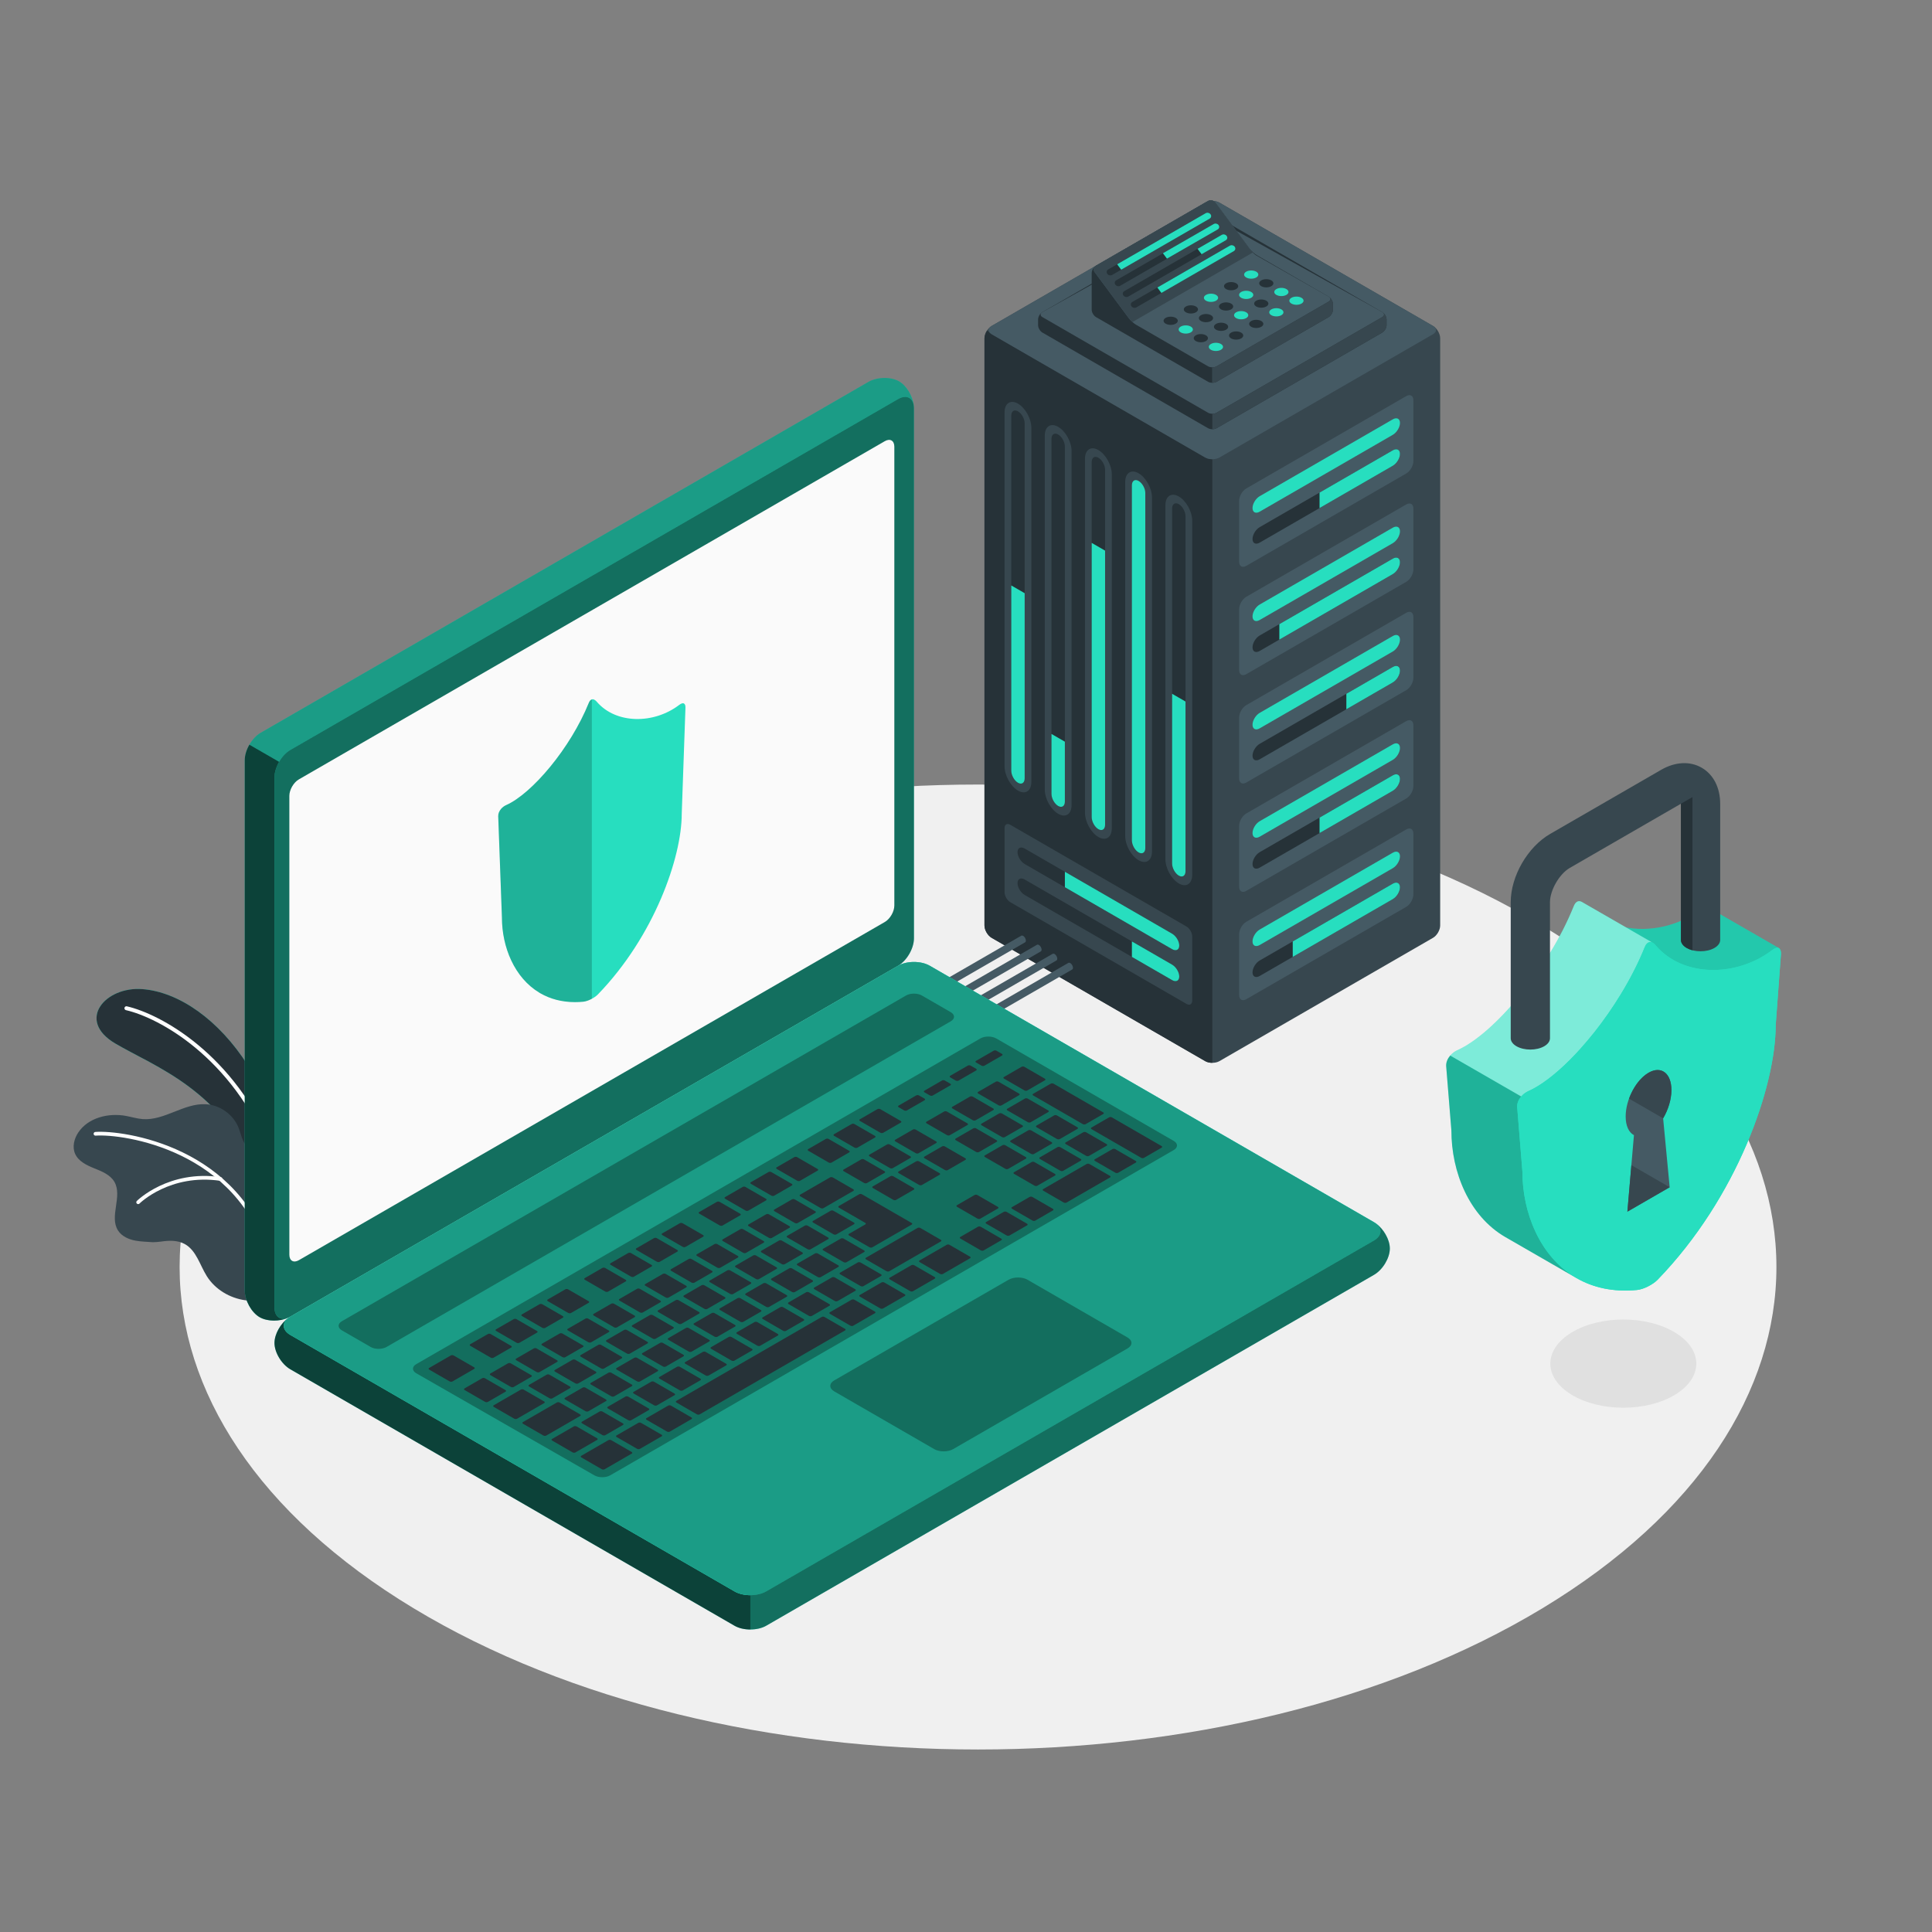 <?xml version="1.0" encoding="utf-8"?>
<!-- Generator: Adobe Illustrator 27.5.0, SVG Export Plug-In . SVG Version: 6.00 Build 0)  -->
<svg version="1.1" xmlns="http://www.w3.org/2000/svg" xmlns:xlink="http://www.w3.org/1999/xlink" x="0px" y="0px"
	 viewBox="0 0 500 500" style="enable-background:new 0 0 500 500;" xml:space="preserve">
<rect x="0" y="0" width="500" height="500" fill="#808080" stroke="none"/>
<g id="Floor">
	<path id="Floor_9_" style="fill:#F0F0F0;" d="M107.003,416.196c80.693,48.763,211.523,48.764,292.215,0.001
		c80.693-48.764,80.693-127.824,0-176.587c-80.693-48.763-211.523-48.763-292.216-0.001
		C26.31,288.372,26.31,367.433,107.003,416.196z"/>
</g>
<g id="Shadow">
	<path id="Floor_1_" style="fill:#E0E0E0;" d="M406.754,360.975c7.377,4.458,19.337,4.458,26.714,0
		c7.377-4.458,7.377-11.686,0-16.143c-7.377-4.458-19.337-4.458-26.714,0C399.377,349.289,399.377,356.517,406.754,360.975z"/>
</g>
<g id="Plants">
	<g id="Plants_13_">
		<g id="XMLID_2536_">
			<g id="XMLID_2539_">
				<path id="XMLID_2543_" style="fill:#27DEBF;" d="M73.241,302.201c0,0-1.702-14.971-9.149-26.591
					c-7.447-11.619-17.68-18.871-27.228-19.626c-9.548-0.755-17.259,8.029-7.043,14.062c10.216,6.032,28.366,12.188,36.718,34.75
					L73.241,302.201z"/>
				<path id="XMLID_2541_" style="fill:#263238;" d="M73.241,302.201c0,0-1.702-14.971-9.149-26.591
					c-7.447-11.619-17.68-18.871-27.228-19.626c-9.548-0.755-17.259,8.029-7.043,14.062c10.216,6.032,28.366,12.188,36.718,34.75
					L73.241,302.201z"/>
			</g>
			<g id="XMLID_2537_">
				<path id="XMLID_2538_" style="fill:#FFFFFF;" d="M70.441,298.313c0.034-0.006,0.068-0.016,0.101-0.03
					c0.261-0.106,0.387-0.403,0.28-0.664c-10.075-24.814-29.257-35.175-37.992-37.186c-0.273-0.065-0.547,0.108-0.611,0.382
					c-0.063,0.275,0.108,0.549,0.382,0.612c8.557,1.97,27.359,12.152,37.276,36.576C69.971,298.231,70.209,298.355,70.441,298.313z"
					/>
			</g>
		</g>
		<g id="XMLID_2528_">
			<g id="XMLID_2533_">
				<g id="XMLID_2534_">
					<path id="XMLID_2535_" style="fill:#37474F;" d="M19.44,298.606c0.865,1.949,2.992,2.964,4.972,3.762
						c1.969,0.79,4.127,1.653,5.197,3.496c2.155,3.722-1.383,8.956,0.93,12.58c0.971,1.52,2.777,2.32,4.552,2.639
						c1.475,0.276,2.977,0.274,4.473,0.4c0.72-0.015,1.432-0.067,2.126-0.165c2.052-0.298,4.279-0.394,6.159,0.656
						c2.958,1.663,3.867,5.398,5.664,8.279c2.154,3.449,5.963,5.707,9.965,6.251c1.33,0.176,3.803,0.415,5.157-0.34
						c0.107-0.059,0.194-0.114,0.28-0.178c0.009-0.002,0.017-0.013,0.025-0.024c0.186-0.21,0.42-0.477,0.52-0.622
						c0.025-0.024,0.039-0.056,0.053-0.088c0.524-1.93-0.332-3.939-0.366-5.933c-0.004-0.126-0.005-0.243,0.002-0.362
						c0.082-2.318,0.148-4.622,0.202-6.934c0.108-4.254,0.156-8.516,0.127-12.774c-0.029-2.765,0.304-5.792-0.866-8.397
						c-1.296-2.865-4.517-2.928-5.735-5.739c-0.488-1.12-0.747-2.322-1.219-3.454c-1.409-3.322-4.822-5.711-8.435-5.888
						c-5.623-0.286-10.671,4.268-16.289,3.854c-1.455-0.114-2.873-0.556-4.306-0.82c-4.556-0.853-9.821,0.444-12.382,4.299
						C19.175,294.714,18.657,296.838,19.44,298.606z"/>
				</g>
			</g>
			<g id="XMLID_2531_">
				<path id="XMLID_2532_" style="fill:#FFFFFF;" d="M69.972,326.392c0.013-0.002,0.026-0.006,0.038-0.009
					c0.255-0.068,0.408-0.331,0.339-0.587c-7.771-29.156-38.49-33.37-45.677-32.85c-0.26,0.021-0.462,0.249-0.444,0.513
					c0.019,0.264,0.249,0.463,0.513,0.444c7.031-0.507,37.078,3.615,44.682,32.141C69.488,326.287,69.729,326.436,69.972,326.392z"
					/>
			</g>
			<g id="XMLID_2529_">
				<path id="XMLID_2530_" style="fill:#FFFFFF;" d="M35.841,311.618c0.093-0.017,0.182-0.062,0.254-0.134
					c0.077-0.078,7.911-7.802,20.905-5.889c0.262,0.035,0.507-0.142,0.545-0.405c0.039-0.262-0.143-0.506-0.405-0.545
					c-13.496-1.984-21.647,6.082-21.728,6.164c-0.187,0.189-0.184,0.492,0.003,0.679C35.532,311.601,35.691,311.645,35.841,311.618z
					"/>
			</g>
		</g>
	</g>
</g>
<g id="Server_2_">
	<g id="Server">
		<g id="Server_1_">
			<g id="XMLID_2289_">
				<path id="XMLID_2649_" style="fill:#37474F;" d="M315.596,52.445l55.273,31.912c1.021,0.59,1.849,2.023,1.849,3.202v151.943
					c0,1.179-0.828,2.613-1.849,3.202l-55.273,31.912c-1.021,0.59-2.677,0.59-3.698,0l-55.271-31.911
					c-1.021-0.59-1.849-2.023-1.849-3.202V87.559c0-1.179,0.828-2.613,1.849-3.202l55.272-31.912
					C312.92,51.855,314.575,51.855,315.596,52.445z"/>
				<path id="XMLID_2648_" style="fill:#263238;" d="M254.78,87.556v151.946c0,1.178,0.829,2.613,1.845,3.202l55.277,31.913
					c0.504,0.299,1.178,0.444,1.844,0.444V118.845c-0.666,0-1.332-0.154-1.844-0.444l-55.277-31.913l-0.504-0.418l-0.658-0.547
					C255.045,86.155,254.78,86.89,254.78,87.556z"/>
				<g id="XMLID_2639_">
					<path id="XMLID_2647_" style="fill:#455A64;" d="M363.932,102.513l-41.398,23.901c-1.021,0.59-1.849,2.023-1.849,3.202
						l0.001,15.758c0,1.179,0.828,1.657,1.849,1.068l41.397-23.901c1.021-0.59,1.849-2.023,1.849-3.202l0.001-15.758
						C365.781,102.401,364.953,101.924,363.932,102.513z"/>
					<path id="XMLID_2646_" style="fill:#27DEBF;" d="M362.311,109.457c0,1.106-0.828,2.481-1.849,3.07l-34.46,19.895
						c-1.021,0.59-1.849,0.171-1.849-0.935c0-1.106,0.828-2.481,1.849-3.07l34.46-19.895
						C361.484,107.932,362.311,108.351,362.311,109.457z"/>
					<path id="XMLID_2645_" style="fill:#263238;" d="M362.311,117.468c0,1.106-0.828,2.481-1.849,3.07l-34.46,19.895
						c-1.021,0.59-1.849,0.171-1.849-0.935c0-1.106,0.828-2.481,1.849-3.07l34.46-19.895
						C361.484,115.943,362.311,116.362,362.311,117.468z"/>
					<path id="XMLID_2644_" style="fill:#27DEBF;" d="M360.463,116.533l-18.964,10.949l0,4.005l18.965-10.949
						c1.021-0.59,1.849-1.964,1.849-3.07C362.311,116.362,361.484,115.943,360.463,116.533z"/>
				</g>
				<g id="XMLID_2498_">
					<path id="XMLID_2552_" style="fill:#455A64;" d="M363.932,130.551l-41.398,23.901c-1.021,0.59-1.849,2.023-1.849,3.202
						l0.001,15.758c0,1.179,0.828,1.657,1.849,1.067l41.397-23.901c1.021-0.59,1.849-2.023,1.849-3.202l0.001-15.758
						C365.781,130.44,364.953,129.962,363.932,130.551z"/>
					<path id="XMLID_2549_" style="fill:#27DEBF;" d="M362.311,137.495c0,1.106-0.828,2.481-1.849,3.07l-34.46,19.895
						c-1.021,0.59-1.849,0.171-1.849-0.935c0-1.106,0.828-2.481,1.849-3.07l34.46-19.895
						C361.484,135.97,362.311,136.389,362.311,137.495z"/>
					<path id="XMLID_2548_" style="fill:#263238;" d="M362.311,145.506c0,1.106-0.828,2.481-1.849,3.07l-34.46,19.895
						c-1.021,0.59-1.849,0.171-1.849-0.935c0-1.106,0.828-2.481,1.849-3.07l34.46-19.895
						C361.484,143.981,362.311,144.4,362.311,145.506z"/>
					<path id="XMLID_2499_" style="fill:#27DEBF;" d="M360.463,144.571l-29.371,16.957l0,4.005l29.371-16.957
						c1.021-0.59,1.849-1.964,1.849-3.07C362.311,144.4,361.484,143.981,360.463,144.571z"/>
				</g>
				<g id="XMLID_2483_">
					<path id="XMLID_2497_" style="fill:#455A64;" d="M363.932,158.59l-41.398,23.901c-1.021,0.59-1.849,2.023-1.849,3.202
						l0.001,15.758c0,1.179,0.828,1.657,1.849,1.067l41.397-23.901c1.021-0.59,1.849-2.023,1.849-3.202l0.001-15.758
						C365.781,158.478,364.953,158,363.932,158.59z"/>
					<path id="XMLID_2486_" style="fill:#27DEBF;" d="M362.311,165.533c0,1.106-0.828,2.481-1.849,3.07l-34.46,19.895
						c-1.021,0.59-1.849,0.171-1.849-0.935c0-1.106,0.828-2.481,1.849-3.07l34.46-19.895
						C361.484,164.008,362.311,164.427,362.311,165.533z"/>
					<path id="XMLID_2485_" style="fill:#263238;" d="M362.311,173.544c0,1.106-0.828,2.481-1.849,3.07l-34.46,19.895
						c-1.021,0.59-1.849,0.171-1.849-0.935c0-1.106,0.828-2.481,1.849-3.07l34.46-19.895
						C361.484,172.02,362.311,172.438,362.311,173.544z"/>
					<path id="XMLID_2484_" style="fill:#27DEBF;" d="M360.463,172.609l-12.027,6.943l0,4.005l12.027-6.943
						c1.021-0.59,1.849-1.964,1.849-3.07C362.311,172.438,361.484,172.02,360.463,172.609z"/>
				</g>
				<g id="XMLID_2477_">
					<path id="XMLID_2482_" style="fill:#455A64;" d="M363.932,186.628l-41.398,23.901c-1.021,0.59-1.849,2.023-1.849,3.202
						l0.001,15.758c0,1.179,0.828,1.657,1.849,1.067l41.397-23.901c1.021-0.59,1.849-2.023,1.849-3.202l0.001-15.758
						C365.781,186.516,364.953,186.038,363.932,186.628z"/>
					<path id="XMLID_2481_" style="fill:#27DEBF;" d="M362.311,193.572c0,1.106-0.828,2.481-1.849,3.07l-34.46,19.895
						c-1.021,0.59-1.849,0.171-1.849-0.935c0-1.106,0.828-2.481,1.849-3.07l34.46-19.895
						C361.484,192.047,362.311,192.465,362.311,193.572z"/>
					<path id="XMLID_2480_" style="fill:#263238;" d="M362.311,201.583c0,1.106-0.828,2.481-1.849,3.07l-34.46,19.895
						c-1.021,0.59-1.849,0.171-1.849-0.935c0-1.106,0.828-2.48,1.849-3.07l34.46-19.895
						C361.484,200.058,362.311,200.477,362.311,201.583z"/>
					<path id="XMLID_2478_" style="fill:#27DEBF;" d="M360.463,200.647l-18.964,10.949l0,4.005l18.965-10.949
						c1.021-0.59,1.849-1.964,1.849-3.07C362.311,200.477,361.484,200.058,360.463,200.647z"/>
				</g>
				<g id="XMLID_2469_">
					<path id="XMLID_2476_" style="fill:#455A64;" d="M363.932,214.666l-41.398,23.901c-1.021,0.59-1.849,2.023-1.849,3.202
						l0.001,15.758c0,1.179,0.828,1.657,1.849,1.068l41.397-23.901c1.021-0.59,1.849-2.023,1.849-3.202l0.001-15.758
						C365.781,214.555,364.953,214.077,363.932,214.666z"/>
					<path id="XMLID_2475_" style="fill:#27DEBF;" d="M362.311,221.61c0,1.106-0.828,2.481-1.849,3.07l-34.46,19.895
						c-1.021,0.59-1.849,0.171-1.849-0.935c0-1.106,0.828-2.481,1.849-3.07l34.46-19.895
						C361.484,220.085,362.311,220.504,362.311,221.61z"/>
					<path id="XMLID_2471_" style="fill:#263238;" d="M362.311,229.621c0,1.106-0.828,2.481-1.849,3.07l-34.46,19.895
						c-1.021,0.589-1.849,0.171-1.849-0.935c0-1.106,0.828-2.481,1.849-3.07l34.46-19.895
						C361.484,228.096,362.311,228.515,362.311,229.621z"/>
					<path id="XMLID_2470_" style="fill:#27DEBF;" d="M360.463,228.686L334.56,243.64l0,4.005l25.902-14.954
						c1.021-0.589,1.849-1.964,1.849-3.07C362.311,228.515,361.484,228.096,360.463,228.686z"/>
				</g>
				<g id="XMLID_2438_">
					<path id="XMLID_2467_" style="fill:#37474F;" d="M305.076,128.491c-1.916-1.111-3.469-0.099-3.469,2.259l0,91.605
						c0,2.358,1.553,5.17,3.469,6.281c1.916,1.111,3.469,0.099,3.469-2.259l0.001-91.606
						C308.545,132.413,306.992,129.602,305.076,128.491z"/>
					<path id="XMLID_2465_" style="fill:#263238;" d="M305.075,226.609c-0.958-0.553-1.734-1.957-1.734-3.136l0.001-91.862
						c0-1.179,0.776-1.687,1.734-1.134c0.958,0.553,1.735,1.957,1.734,3.136l-0.001,91.862
						C306.81,226.654,306.033,227.162,305.075,226.609z"/>
					<path id="XMLID_2464_" style="fill:#27DEBF;" d="M305.075,226.609c-0.958-0.553-1.734-1.957-1.734-3.136l0.001-43.92
						l3.469,2.003l-0.001,43.92C306.81,226.654,306.033,227.162,305.075,226.609z"/>
					<path id="XMLID_2463_" style="fill:#37474F;" d="M294.669,122.483c-1.916-1.111-3.469-0.099-3.469,2.259l0,91.605
						c0,2.358,1.553,5.17,3.469,6.281s3.469,0.099,3.469-2.259l0.001-91.606C298.138,126.406,296.585,123.594,294.669,122.483z"/>
					<path id="XMLID_2462_" style="fill:#27DEBF;" d="M294.669,220.601c-0.958-0.553-1.734-1.957-1.734-3.136l0-91.862
						c0-1.179,0.777-1.687,1.735-1.134c0.958,0.553,1.734,1.957,1.734,3.136l-0.001,91.862
						C296.403,220.646,295.626,221.154,294.669,220.601z"/>
					<path id="XMLID_2461_" style="fill:#37474F;" d="M284.263,116.475c-1.916-1.111-3.469-0.099-3.469,2.259l0,91.605
						c0,2.358,1.553,5.17,3.469,6.281c1.916,1.111,3.469,0.099,3.469-2.259l0.001-91.606
						C287.732,120.398,286.178,117.586,284.263,116.475z"/>
					<path id="XMLID_2460_" style="fill:#263238;" d="M284.262,214.593c-0.958-0.553-1.734-1.957-1.734-3.136l0.001-91.862
						c0-1.179,0.776-1.687,1.734-1.134c0.958,0.553,1.735,1.957,1.734,3.136l-0.001,91.862
						C285.996,214.638,285.22,215.146,284.262,214.593z"/>
					<path id="XMLID_2459_" style="fill:#27DEBF;" d="M284.262,214.593c-0.958-0.553-1.734-1.957-1.734-3.136l0.001-70.957
						l3.469,2.003l-0.001,70.958C285.996,214.638,285.22,215.146,284.262,214.593z"/>
					<path id="XMLID_2457_" style="fill:#37474F;" d="M273.856,110.467c-1.916-1.111-3.469-0.099-3.469,2.259l0,91.605
						c0,2.358,1.553,5.17,3.469,6.281c1.916,1.111,3.469,0.099,3.469-2.259l0.001-91.606
						C277.325,114.39,275.772,111.578,273.856,110.467z"/>
					<path id="XMLID_2448_" style="fill:#263238;" d="M273.855,208.585c-0.958-0.553-1.734-1.957-1.734-3.136l0-91.862
						c0-1.179,0.777-1.687,1.735-1.134c0.958,0.553,1.735,1.957,1.735,3.136l-0.001,91.862
						C275.59,208.63,274.813,209.138,273.855,208.585z"/>
					<path id="XMLID_2446_" style="fill:#27DEBF;" d="M273.855,208.585c-0.958-0.553-1.734-1.957-1.734-3.136l0-15.504l3.469,2.003
						l-0.001,15.504C275.59,208.63,274.813,209.138,273.855,208.585z"/>
					<path id="XMLID_2442_" style="fill:#37474F;" d="M263.449,104.459c-1.916-1.111-3.469-0.099-3.469,2.259l0,91.605
						c0,2.358,1.553,5.17,3.469,6.281c1.916,1.111,3.469,0.099,3.469-2.259l0.001-91.606
						C266.918,108.382,265.365,105.57,263.449,104.459z"/>
					<path id="XMLID_2441_" style="fill:#263238;" d="M263.449,202.577c-0.958-0.553-1.734-1.957-1.734-3.136l0.001-91.862
						c0-1.179,0.776-1.687,1.734-1.134c0.958,0.553,1.735,1.957,1.734,3.136l-0.001,91.862
						C265.183,202.622,264.406,203.13,263.449,202.577z"/>
					<path id="XMLID_2439_" style="fill:#27DEBF;" d="M263.449,202.577c-0.958-0.553-1.734-1.957-1.734-3.136l0.001-47.926
						l3.469,2.003l-0.001,47.926C265.183,202.622,264.406,203.13,263.449,202.577z"/>
				</g>
				<g id="XMLID_2291_">
					<path id="XMLID_2437_" style="fill:#37474F;" d="M307.065,239.782l-45.606-26.331c-0.817-0.472-1.479-0.089-1.479,0.854v16.611
						c0,0.943,0.662,2.09,1.479,2.562l45.606,26.33c0.817,0.472,1.479,0.089,1.479-0.854v-16.612
						C308.544,241.401,307.882,240.254,307.065,239.782z"/>
					<g id="XMLID_2431_">
						<path id="XMLID_2436_" style="fill:#263238;" d="M305.19,244.708c0,1.106-0.828,1.525-1.849,0.935l-38.157-22.037
							c-1.021-0.59-1.849-1.964-1.849-3.07c0-1.106,0.827-1.525,1.849-0.935l38.159,22.037
							C304.363,242.227,305.19,243.602,305.19,244.708z"/>
						<path id="XMLID_2434_" style="fill:#27DEBF;" d="M305.19,244.708c0,1.106-0.828,1.524-1.849,0.935l-27.75-16.03l-0.001-4.005
							l27.752,16.03C304.363,242.227,305.19,243.602,305.19,244.708z"/>
					</g>
					<g id="XMLID_2412_">
						<path id="XMLID_2429_" style="fill:#263238;" d="M305.19,252.719c0,1.106-0.828,1.525-1.849,0.935l-38.157-22.037
							c-1.021-0.59-1.849-1.964-1.849-3.07c0-1.106,0.827-1.525,1.849-0.935l38.159,22.037
							C304.363,250.238,305.19,251.613,305.19,252.719z"/>
						<path id="XMLID_2428_" style="fill:#27DEBF;" d="M305.19,252.719c0,1.106-0.828,1.525-1.849,0.935l-10.406-6.009l-0.001-4.005
							l10.408,6.008C304.363,250.238,305.19,251.613,305.19,252.719z"/>
					</g>
				</g>
				<path id="XMLID_2290_" style="fill:#455A64;" d="M256.627,84.357l55.273-31.912c1.021-0.59,2.677-0.59,3.698,0l55.272,31.911
					c1.021,0.59,1.021,1.545,0,2.135l-55.273,31.912c-1.021,0.59-2.677,0.59-3.698,0l-55.271-31.911
					C255.606,85.902,255.606,84.946,256.627,84.357z"/>
			</g>
			<g id="XMLID_1964_">
				<path id="XMLID_2288_" style="fill:#263238;" d="M314.857,110.819l42.876-24.755c0.613-0.354,1.109-1.214,1.109-1.921v-1.444
					c0-0.708-0.497-1.568-1.109-1.922l-42.876-24.755c-0.613-0.354-1.606-0.354-2.219,0l-42.876,24.755
					c-0.613,0.354-1.109,1.214-1.109,1.921v1.444c0,0.707,0.497,1.568,1.109,1.921l42.876,24.755
					C313.251,111.173,314.245,111.173,314.857,110.819z"/>
				<path id="XMLID_1968_" style="fill:#455A64;" d="M357.734,82.059l-42.876,24.755c-0.613,0.354-1.606,0.354-2.219,0
					l-42.876-24.755c-0.613-0.354-0.613-0.927,0-1.281l42.876-23.9c0.613-0.354,1.606-0.354,2.219,0l42.876,23.9
					C358.346,81.132,358.346,81.705,357.734,82.059z"/>
				<path id="XMLID_1965_" style="fill:#37474F;" d="M313.746,107.077v4.005c0.401,0,0.803-0.085,1.11-0.265l42.878-24.756
					c0.615-0.35,1.11-1.213,1.11-1.921v-1.443c0-0.623-0.384-1.366-0.905-1.776c0.401,0.35,0.333,0.828-0.205,1.136l-42.878,24.756
					C314.549,106.992,314.147,107.077,313.746,107.077z"/>
			</g>
			<g id="XMLID_432_">
				<path id="XMLID_1963_" style="fill:#263238;" d="M314.857,98.803l29.001-16.744c0.613-0.354,1.109-1.214,1.109-1.921v-1.444
					c0-0.707-0.497-1.568-1.109-1.921l-18.594-10.735c-0.613-0.354-1.451-1.101-1.873-1.669l-8.88-11.963
					c-0.422-0.568-1.26-0.742-1.873-0.388l-29.001,16.743c-0.613,0.354-1.109,1.214-1.109,1.922l0.001,9.455
					c0,0.708,0.497,1.568,1.109,1.921l29.001,16.744C313.251,99.156,314.245,99.156,314.857,98.803z"/>
				<path id="XMLID_1962_" style="fill:#455A64;" d="M312.639,94.797l-18.594-10.735c-0.295-0.17-0.642-0.432-0.97-0.721
					c-0.353-0.311-0.684-0.654-0.903-0.948l-8.88-11.963c-0.422-0.568-0.267-1.315,0.346-1.669l29.001-16.743
					c0.613-0.354,1.451-0.18,1.873,0.388l8.88,11.963c0.422,0.568,1.106,1.382,1.719,1.736l18.748,10.668
					c0.613,0.354,0.613,0.927,0,1.281l-29.001,16.744C314.245,95.151,313.251,95.151,312.639,94.797z"/>
				<path id="XMLID_1961_" style="fill:#37474F;" d="M283.637,68.761l29.001-16.743c0.613-0.354,1.451-0.18,1.873,0.388l8.88,11.963
					c0.22,0.296,0.553,0.634,0.908,0.945c0,0-31.214,18.033-31.223,18.025c-0.354-0.311-0.686-0.651-0.904-0.946l-8.88-11.963
					C282.869,69.862,283.024,69.115,283.637,68.761z"/>
				<g id="XMLID_1056_">
					<path id="XMLID_1960_" style="fill:#27DEBF;" d="M336.822,77.066c-0.718-0.415-1.883-0.415-2.602,0
						c-0.719,0.415-0.719,1.087,0,1.502c0.718,0.415,1.883,0.415,2.602,0C337.54,78.154,337.54,77.481,336.822,77.066z"/>
					<path id="XMLID_1923_" style="fill:#27DEBF;" d="M331.619,80.07c-0.718-0.415-1.883-0.415-2.602,0
						c-0.718,0.415-0.718,1.087,0,1.502c0.718,0.415,1.883,0.415,2.602,0C332.337,81.158,332.337,80.485,331.619,80.07z"/>
					<path id="XMLID_1921_" style="fill:#263238;" d="M326.415,83.074c-0.718-0.415-1.883-0.415-2.602,0
						c-0.718,0.415-0.718,1.087,0,1.502c0.719,0.415,1.883,0.415,2.602,0C327.134,84.162,327.134,83.489,326.415,83.074z"/>
					<path id="XMLID_1920_" style="fill:#263238;" d="M321.212,86.078c-0.718-0.415-1.883-0.415-2.602,0
						c-0.718,0.415-0.718,1.087,0,1.502c0.719,0.415,1.883,0.415,2.602,0C321.931,87.166,321.931,86.493,321.212,86.078z"/>
					<path id="XMLID_1919_" style="fill:#27DEBF;" d="M332.919,74.813c-0.719-0.415-1.883-0.415-2.602,0
						c-0.719,0.415-0.719,1.087,0,1.502c0.718,0.415,1.883,0.415,2.602,0C333.638,75.901,333.638,75.228,332.919,74.813z"/>
					<path id="XMLID_1918_" style="fill:#263238;" d="M327.716,77.817c-0.718-0.415-1.883-0.415-2.602,0
						c-0.719,0.415-0.719,1.087,0,1.502c0.718,0.415,1.883,0.415,2.602,0C328.435,78.905,328.435,78.232,327.716,77.817z"/>
					<path id="XMLID_1916_" style="fill:#27DEBF;" d="M322.513,80.821c-0.718-0.415-1.883-0.415-2.602,0
						c-0.718,0.415-0.718,1.087,0,1.502c0.718,0.415,1.883,0.415,2.602,0C323.232,81.909,323.232,81.236,322.513,80.821z"/>
					<path id="XMLID_1915_" style="fill:#263238;" d="M317.31,83.825c-0.718-0.415-1.883-0.415-2.602,0
						c-0.718,0.415-0.718,1.087,0,1.502c0.719,0.415,1.883,0.415,2.602,0C318.029,84.913,318.029,84.24,317.31,83.825z"/>
					<path id="XMLID_1914_" style="fill:#263238;" d="M329.017,72.56c-0.718-0.415-1.883-0.415-2.602,0
						c-0.718,0.415-0.718,1.087,0,1.502c0.718,0.415,1.883,0.415,2.602,0C329.736,73.647,329.736,72.975,329.017,72.56z"/>
					<path id="XMLID_1913_" style="fill:#27DEBF;" d="M323.814,75.564c-0.718-0.415-1.883-0.415-2.602,0
						c-0.718,0.415-0.718,1.087,0,1.502c0.718,0.415,1.883,0.415,2.602,0C324.533,76.651,324.533,75.979,323.814,75.564z"/>
					<path id="XMLID_1864_" style="fill:#263238;" d="M318.611,78.568c-0.719-0.415-1.883-0.415-2.602,0
						c-0.718,0.415-0.718,1.087,0,1.502c0.718,0.415,1.883,0.415,2.602,0C319.33,79.656,319.33,78.983,318.611,78.568z"/>
					<path id="XMLID_1863_" style="fill:#27DEBF;" d="M315.98,89.022c-0.718-0.415-1.883-0.415-2.602,0
						c-0.718,0.415-0.718,1.087,0,1.502c0.718,0.415,1.883,0.415,2.602,0C316.698,90.11,316.698,89.437,315.98,89.022z"/>
					<path id="XMLID_1862_" style="fill:#263238;" d="M312.078,86.769c-0.718-0.415-1.883-0.415-2.602,0
						c-0.718,0.415-0.718,1.087,0,1.502c0.719,0.415,1.883,0.415,2.602,0C312.796,87.856,312.796,87.184,312.078,86.769z"/>
					<path id="XMLID_1850_" style="fill:#263238;" d="M313.408,81.575c-0.718-0.415-1.883-0.415-2.602,0
						c-0.718,0.415-0.718,1.087,0,1.502c0.719,0.415,1.883,0.415,2.602,0C314.126,82.662,314.126,81.989,313.408,81.575z"/>
					<path id="XMLID_1600_" style="fill:#27DEBF;" d="M325.115,70.31c-0.718-0.415-1.883-0.415-2.602,0
						c-0.718,0.415-0.718,1.087,0,1.502c0.719,0.415,1.883,0.415,2.602,0C325.833,71.397,325.833,70.724,325.115,70.31z"/>
					<path id="XMLID_1598_" style="fill:#263238;" d="M319.912,73.313c-0.718-0.415-1.883-0.415-2.602,0
						c-0.718,0.415-0.718,1.087,0,1.502c0.718,0.415,1.883,0.415,2.602,0C320.63,74.401,320.63,73.728,319.912,73.313z"/>
					<path id="XMLID_1596_" style="fill:#27DEBF;" d="M314.709,76.317c-0.719-0.415-1.883-0.415-2.602,0
						c-0.719,0.415-0.719,1.087,0,1.502c0.718,0.415,1.883,0.415,2.602,0C315.427,77.405,315.427,76.732,314.709,76.317z"/>
					<path id="XMLID_1061_" style="fill:#263238;" d="M309.506,79.322c-0.718-0.415-1.883-0.415-2.602,0
						c-0.719,0.415-0.719,1.087,0,1.502c0.718,0.415,1.883,0.415,2.602,0C310.224,80.409,310.224,79.736,309.506,79.322z"/>
					<path id="XMLID_1060_" style="fill:#27DEBF;" d="M308.176,84.519c-0.718-0.415-1.883-0.415-2.602,0
						c-0.718,0.415-0.718,1.087,0,1.502c0.718,0.415,1.883,0.415,2.602,0C308.894,85.606,308.894,84.933,308.176,84.519z"/>
					<path id="XMLID_1057_" style="fill:#263238;" d="M304.273,82.266c-0.719-0.415-1.883-0.415-2.602,0
						c-0.719,0.415-0.719,1.087,0,1.502c0.718,0.415,1.883,0.415,2.602,0C304.992,83.353,304.992,82.68,304.273,82.266z"/>
				</g>
				<path id="XMLID_1055_" style="fill:#37474F;" d="M313.686,95.062v3.997c0.419,0.008,0.846-0.068,1.17-0.256l29.001-16.746
					c0.615-0.35,1.11-1.213,1.11-1.922v-1.443c0-0.623-0.384-1.366-0.905-1.776c0.401,0.35,0.333,0.828-0.205,1.136l-29.001,16.746
					C314.532,94.985,314.105,95.071,313.686,95.062z"/>
				<g id="XMLID_433_">
					<path id="XMLID_1027_" style="fill:#263238;" d="M319.556,63.868l-0.026-0.035c-0.28-0.379-0.839-0.495-1.247-0.26
						l-25.238,14.571c-0.408,0.236-0.511,0.733-0.229,1.112l0.026,0.035c0.282,0.378,0.841,0.493,1.25,0.258l25.231-14.568
						C319.732,64.746,319.836,64.248,319.556,63.868z"/>
					<path id="XMLID_1024_" style="fill:#27DEBF;" d="M319.556,63.868l-0.026-0.035c-0.28-0.379-0.839-0.495-1.247-0.26
						L299.52,74.407l1.047,1.404l18.757-10.829C319.732,64.746,319.836,64.248,319.556,63.868z"/>
					<path id="XMLID_439_" style="fill:#263238;" d="M317.47,61.068l-0.026-0.035c-0.28-0.379-0.839-0.496-1.247-0.26
						l-25.237,14.571c-0.408,0.236-0.511,0.734-0.229,1.112l0.026,0.035c0.282,0.378,0.842,0.493,1.25,0.258l25.231-14.568
						C317.646,61.946,317.75,61.447,317.47,61.068z"/>
					<path id="XMLID_438_" style="fill:#27DEBF;" d="M317.47,61.068l-0.026-0.035c-0.28-0.379-0.839-0.496-1.247-0.26l-6.273,3.62
						l1.047,1.405l6.267-3.617C317.646,61.946,317.75,61.447,317.47,61.068z"/>
					<path id="XMLID_437_" style="fill:#263238;" d="M315.383,58.268l-0.026-0.035c-0.28-0.379-0.839-0.495-1.247-0.26
						l-25.237,14.571c-0.408,0.236-0.511,0.734-0.229,1.112l0.026,0.035c0.282,0.378,0.841,0.493,1.25,0.258l25.231-14.568
						C315.56,59.146,315.663,58.647,315.383,58.268z"/>
					<path id="XMLID_436_" style="fill:#27DEBF;" d="M315.383,58.268l-0.026-0.035c-0.28-0.379-0.839-0.496-1.248-0.261
						l-13.145,7.566l1.047,1.404l13.139-7.562C315.559,59.145,315.663,58.647,315.383,58.268z"/>
					<path id="XMLID_435_" style="fill:#263238;" d="M313.297,55.468l-0.026-0.035c-0.28-0.379-0.839-0.496-1.247-0.26
						l-25.237,14.571c-0.408,0.236-0.511,0.733-0.229,1.112l0.026,0.035c0.282,0.378,0.841,0.493,1.25,0.258l25.231-14.568
						C313.473,56.346,313.577,55.847,313.297,55.468z"/>
					<path id="XMLID_434_" style="fill:#27DEBF;" d="M313.297,55.468l-0.026-0.035c-0.28-0.379-0.839-0.496-1.247-0.26
						l-22.909,13.226l1.047,1.405l22.903-13.222C313.473,56.346,313.577,55.847,313.297,55.468z"/>
				</g>
			</g>
		</g>
		<g id="XMLID_2718_">
			<path id="XMLID_3734_" style="fill:#455A64;" d="M264.336,242.141c0.122-0.054,0.282-0.037,0.46,0.066
				c0.387,0.224,0.703,0.772,0.703,1.219c0,0.197-0.061,0.343-0.163,0.424c0,0.002-0.002,0.002-0.002,0.002l-0.085,0.049
				l-30.055,17.351l-1.977-1.142L264.336,242.141z"/>
			<path id="XMLID_3751_" style="fill:#455A64;" d="M268.403,244.486c0.122-0.054,0.282-0.036,0.46,0.066
				c0.387,0.224,0.703,0.772,0.703,1.22c0,0.197-0.061,0.343-0.163,0.424c0,0.002-0.003,0.002-0.003,0.002l-0.085,0.049
				l-30.055,17.351l-1.977-1.142L268.403,244.486z"/>
			<path id="XMLID_3752_" style="fill:#455A64;" d="M272.46,246.829c0.122-0.054,0.282-0.037,0.46,0.066
				c0.387,0.224,0.703,0.772,0.703,1.219c0,0.197-0.061,0.343-0.163,0.424c0,0.002-0.003,0.002-0.003,0.002l-0.085,0.049
				l-30.055,17.351l-1.977-1.142L272.46,246.829z"/>
			<path id="XMLID_3753_" style="fill:#455A64;" d="M276.525,249.174c0.122-0.054,0.282-0.036,0.46,0.066
				c0.387,0.224,0.704,0.772,0.704,1.219c0,0.197-0.061,0.343-0.163,0.424c0,0.002-0.003,0.002-0.003,0.002l-0.085,0.049
				l-30.056,17.351l-1.976-1.142L276.525,249.174z"/>
		</g>
	</g>
</g>
<g id="Device">
	<g id="Laptop_2_">
		<path id="XMLID_2269_" style="fill:#27DEBF;" d="M71.036,347.557c0,2.454,1.837,5.504,4.103,6.813l114.952,66.368
			c2.266,1.308,5.939,1.308,8.205,0l157.286-90.809c2.266-1.308,4.103-4.358,4.103-6.813c0-2.454-1.837-5.505-4.103-6.813
			l-114.953-66.367c-2.266-1.308-5.939-1.308-8.205,0L75.139,340.744C72.873,342.052,71.036,345.103,71.036,347.557z"/>
		<path id="XMLID_2268_" style="opacity:0.7;" d="M194.196,412.838v8.878c-1.488,0-2.975-0.322-4.102-0.976L75.137,354.37
			c-2.264-1.308-4.102-4.358-4.102-6.812c0-2.302,1.62-5.126,3.686-6.547c-1.838,1.317-1.696,3.25,0.417,4.472l114.956,66.37
			C191.221,412.507,192.709,412.838,194.196,412.838z"/>
		<path id="XMLID_2267_" style="fill:#27DEBF;" d="M67.188,340.891c-2.125-1.227-3.848-4.343-3.848-6.959l-0.001-137.179
			c0-2.616,1.837-5.798,4.103-7.106l157.287-90.809c2.266-1.308,5.826-1.374,7.952-0.147c2.126,1.227,3.849,4.343,3.849,6.959
			v137.179c0,2.616-1.837,5.798-4.103,7.106L75.139,340.744C72.873,342.052,69.313,342.118,67.188,340.891z"/>
		<path id="XMLID_2266_" style="opacity:0.7;" d="M74.654,340.992c-2.264,1.061-5.486,1.042-7.466-0.104
			c-2.122-1.222-3.847-4.339-3.847-6.954V196.749c0-1.307,0.455-2.757,1.203-4.036l7.693,4.434v0.009
			c-0.739,1.289-1.203,2.729-1.203,4.036v137.184C71.035,340.802,72.617,341.892,74.654,340.992z"/>
		<path id="XMLID_2265_" style="opacity:0.5;" d="M71.036,201.197v137.179c0,2.616,1.837,3.677,4.103,2.369l157.287-90.809
			c2.266-1.308,4.103-4.49,4.103-7.106V105.65c0-2.616-1.837-3.677-4.103-2.369L75.139,194.091
			C72.873,195.399,71.036,198.58,71.036,201.197z"/>
		<path id="XMLID_2264_" style="fill:#27DEBF;" d="M75.139,345.482l114.953,66.368c2.266,1.308,5.939,1.308,8.205,0l157.287-90.81
			c2.266-1.308,2.266-3.429,0-4.737l-114.953-66.367c-2.266-1.308-5.939-1.308-8.205,0L75.139,340.744
			C72.873,342.052,72.873,344.173,75.139,345.482z"/>
		<path id="XMLID_2263_" style="opacity:0.3;" d="M75.139,345.482l114.953,66.368c2.266,1.308,5.939,1.308,8.205,0l157.287-90.81
			c2.266-1.308,2.266-3.429,0-4.737l-114.953-66.367c-2.266-1.308-5.939-1.308-8.205,0L75.139,340.744
			C72.873,342.052,72.873,344.173,75.139,345.482z"/>
		<path id="XMLID_2262_" style="fill:#FAFAFA;" d="M77.345,201.704l151.645-87.529c1.36-0.785,2.462-0.149,2.462,1.421v118.75
			c0,1.57-1.102,3.479-2.462,4.264L77.345,326.137c-1.359,0.785-2.462,0.149-2.462-1.421V205.967
			C74.884,204.398,75.986,202.489,77.345,201.704z"/>
		<g id="XMLID_2651_">
			<path id="XMLID_2650_" style="fill:#27DEBF;" d="M177.396,183.175l-0.962,27.418c0,11.285-7.095,31.68-21.686,46.749
				c-0.861,0.891-2.57,1.781-3.802,1.901c-0.735,0.072-1.447,0.102-2.146,0.102c-3.449,0-6.42-0.837-8.918-2.265l-0.09-0.048
				l-0.173-0.108c-6.521-3.891-9.719-11.889-9.719-19.462l-0.962-26.211c-0.024-0.699,0.269-1.369,0.741-1.913
				c0.359-0.418,0.819-0.759,1.315-0.98c6.677-2.959,16.689-14.788,21.387-26.462c0.335-0.825,0.843-1.094,1.399-0.831l0,0
				l0.084,0.048c0.167,0.09,0.335,0.227,0.502,0.412h0.006c0.03,0.03,0.06,0.066,0.09,0.102c4.985,5.804,14.788,5.798,21.333,0.789
				c0.496-0.377,0.909-0.496,1.189-0.371l0.036,0.024c0,0-0.006,0-0.006,0.006C177.277,182.218,177.42,182.583,177.396,183.175z"/>
			<path id="XMLID_2656_" style="opacity:0.2;" d="M153.168,181.025c-0.307,0.093-0.581,0.365-0.787,0.871
				c-4.698,11.674-14.71,23.503-21.387,26.462c-0.496,0.221-0.956,0.562-1.315,0.98c-0.472,0.544-0.765,1.213-0.741,1.913
				l0.962,26.21c0,7.573,3.198,15.571,9.719,19.462l0.173,0.108l0.09,0.048c2.498,1.429,5.469,2.266,8.918,2.266
				c0.699,0,1.411-0.03,2.146-0.102c0.671-0.065,1.481-0.363,2.221-0.761V181.025z"/>
		</g>
		<path id="XMLID_2261_" style="opacity:0.3;" d="M88.482,341.929l145.997-84.29c1.133-0.654,2.97-0.654,4.103,0l7.467,4.311
			c1.133,0.654,1.133,1.714,0,2.368L100.03,348.596c-1.133,0.654-2.97,0.654-4.103,0l-7.445-4.298
			C87.349,343.644,87.349,342.583,88.482,341.929z"/>
		<path id="XMLID_2260_" style="opacity:0.3;" d="M107.727,353.039l145.995-84.291c1.133-0.654,2.97-0.654,4.103,0l45.93,26.519
			c1.133,0.654,1.133,1.714,0,2.368L157.926,381.81c-1.133,0.654-2.971,0.657-4.106,0.006l-46.089-26.415
			C106.596,354.751,106.594,353.693,107.727,353.039z"/>
		<path id="XMLID_2048_" style="fill:#263238;" d="M238.598,306.672l4.571-2.639c0.194-0.112,0.183-0.301-0.026-0.421l-5.286-3.052
			c-0.209-0.12-0.535-0.127-0.729-0.015l-4.571,2.639c-0.194,0.112-0.182,0.3,0.026,0.421l5.286,3.052
			C238.077,306.777,238.403,306.783,238.598,306.672z M229.577,296.185l-4.571,2.639c-0.194,0.112-0.182,0.301,0.026,0.421
			l5.286,3.052c0.208,0.12,0.535,0.127,0.729,0.015l4.571-2.639c0.194-0.112,0.183-0.301-0.026-0.421l-5.286-3.052
			C230.098,296.08,229.771,296.073,229.577,296.185z M214.809,304.712l-7.736,4.466c-0.194,0.112-0.183,0.301,0.026,0.421
			l5.286,3.052c0.209,0.12,0.535,0.127,0.729,0.015l7.736-4.466c0.194-0.112,0.183-0.301-0.026-0.421l-5.285-3.052
			C215.33,304.606,215.003,304.599,214.809,304.712z M222.896,300.042l-4.571,2.64c-0.194,0.112-0.182,0.301,0.026,0.421
			l5.286,3.052c0.208,0.121,0.535,0.127,0.729,0.015l4.571-2.639c0.194-0.112,0.183-0.301-0.026-0.421l-5.286-3.051
			C223.417,299.937,223.09,299.93,222.896,300.042z M204.964,310.396l-4.571,2.639c-0.194,0.112-0.183,0.301,0.026,0.421
			l5.286,3.052c0.208,0.12,0.535,0.127,0.729,0.015l4.571-2.639c0.194-0.112,0.182-0.3-0.026-0.421l-5.285-3.052
			C205.484,310.29,205.158,310.284,204.964,310.396z M198.283,314.253l-4.571,2.639c-0.194,0.112-0.182,0.301,0.026,0.421
			l5.286,3.051c0.209,0.121,0.535,0.128,0.729,0.015l4.571-2.639c0.194-0.112,0.182-0.301-0.026-0.421l-5.285-3.051
			C198.803,314.148,198.477,314.141,198.283,314.253z M219.074,326.663l4.571-2.639c0.194-0.112,0.183-0.301-0.026-0.421
			l-5.285-3.052c-0.209-0.12-0.535-0.127-0.729-0.015l-4.571,2.639c-0.194,0.112-0.183,0.301,0.025,0.421l5.286,3.052
			C218.553,326.768,218.88,326.775,219.074,326.663z M212.393,330.52l4.571-2.639c0.194-0.112,0.182-0.301-0.026-0.421l-5.285-3.051
			c-0.209-0.12-0.535-0.127-0.729-0.015l-4.571,2.639c-0.194,0.112-0.183,0.301,0.026,0.421l5.286,3.052
			C211.872,330.625,212.199,330.632,212.393,330.52z M205.712,334.377l4.571-2.639c0.194-0.112,0.183-0.3-0.026-0.421l-5.285-3.052
			c-0.209-0.12-0.535-0.127-0.729-0.015l-4.571,2.639c-0.194,0.112-0.183,0.301,0.026,0.421l5.285,3.052
			C205.191,334.483,205.518,334.489,205.712,334.377z M199.031,338.234l4.571-2.639c0.194-0.112,0.182-0.301-0.026-0.421
			l-5.285-3.051c-0.209-0.12-0.535-0.127-0.729-0.015l-4.571,2.639c-0.194,0.112-0.183,0.301,0.026,0.421l5.285,3.051
			C198.51,338.34,198.837,338.347,199.031,338.234z M231.917,310.529l4.571-2.639c0.194-0.112,0.182-0.301-0.026-0.421l-5.286-3.052
			c-0.208-0.121-0.535-0.127-0.729-0.015l-4.571,2.639c-0.194,0.112-0.183,0.301,0.025,0.421l5.286,3.052
			C231.396,310.634,231.723,310.641,231.917,310.529z M225.755,322.806l10.197-5.887c0.194-0.112,0.182-0.301-0.026-0.421
			l-12.836-7.411c-0.209-0.12-0.535-0.127-0.729-0.015l-5.274,3.045c-0.194,0.112-0.183,0.301,0.025,0.421l6.796,3.924
			c0.209,0.12,0.22,0.309,0.026,0.421l-4.219,2.436c-0.194,0.112-0.183,0.301,0.026,0.421l5.286,3.052
			C225.234,322.911,225.561,322.918,225.755,322.806z M191.602,318.11l-4.571,2.64c-0.194,0.112-0.182,0.301,0.026,0.421
			l5.285,3.052c0.209,0.12,0.535,0.127,0.729,0.015l4.571-2.639c0.194-0.112,0.183-0.301-0.026-0.421l-5.285-3.052
			C192.122,318.005,191.796,317.998,191.602,318.11z M184.921,321.968l-4.571,2.639c-0.194,0.112-0.183,0.301,0.026,0.421
			l5.285,3.052c0.209,0.12,0.535,0.127,0.729,0.015l4.571-2.639c0.194-0.112,0.183-0.301-0.026-0.421l-5.286-3.052
			C185.442,321.862,185.115,321.856,184.921,321.968z M151.536,365.22c0.208,0.12,0.535,0.127,0.729,0.015l4.571-2.639
			c0.194-0.112,0.182-0.301-0.026-0.421l-5.286-3.051c-0.209-0.12-0.535-0.127-0.729-0.015l-4.571,2.639
			c-0.194,0.112-0.182,0.301,0.026,0.421L151.536,365.22z M131.474,352.825l-4.571,2.639c-0.194,0.112-0.183,0.301,0.026,0.421
			l5.285,3.051c0.209,0.121,0.535,0.128,0.729,0.015l4.571-2.639c0.194-0.112,0.182-0.301-0.026-0.421l-5.286-3.051
			C131.994,352.72,131.668,352.713,131.474,352.825z M142.227,361.875c0.209,0.12,0.535,0.127,0.729,0.015l4.571-2.639
			c0.194-0.112,0.182-0.301-0.026-0.421l-5.285-3.052c-0.209-0.121-0.535-0.127-0.729-0.015l-4.571,2.639
			c-0.194,0.112-0.183,0.301,0.026,0.421L142.227,361.875z M163.332,367.564l4.571-2.639c0.194-0.112,0.183-0.301-0.026-0.421
			l-5.286-3.052c-0.209-0.12-0.535-0.127-0.73-0.014l-4.571,2.639c-0.194,0.112-0.182,0.301,0.026,0.421l5.285,3.051
			C162.811,367.67,163.138,367.677,163.332,367.564z M155.922,371.407c0.208,0.12,0.535,0.127,0.729,0.015l4.571-2.639
			c0.194-0.112,0.182-0.3-0.026-0.421l-5.286-3.052c-0.209-0.12-0.535-0.127-0.729-0.015l-4.571,2.64
			c-0.194,0.112-0.183,0.3,0.026,0.421L155.922,371.407z M138.155,348.968l-4.571,2.639c-0.194,0.112-0.182,0.301,0.026,0.421
			l5.286,3.052c0.209,0.12,0.535,0.127,0.729,0.015l4.571-2.639c0.194-0.112,0.183-0.3-0.026-0.421l-5.285-3.052
			C138.675,348.862,138.349,348.856,138.155,348.968z M171.559,329.682l-4.571,2.639c-0.194,0.112-0.182,0.301,0.026,0.421
			l5.285,3.052c0.209,0.12,0.535,0.127,0.729,0.015l4.571-2.639c0.194-0.112,0.182-0.3-0.026-0.421l-5.286-3.052
			C172.079,329.576,171.753,329.57,171.559,329.682z M144.836,345.111l-4.571,2.639c-0.194,0.112-0.182,0.301,0.026,0.421
			l5.286,3.052c0.209,0.12,0.535,0.128,0.729,0.015l4.571-2.639c0.194-0.112,0.182-0.301-0.026-0.421l-5.285-3.052
			C145.356,345.005,145.03,344.999,144.836,345.111z M178.24,325.824l-4.571,2.639c-0.194,0.112-0.182,0.301,0.026,0.421
			l5.285,3.052c0.209,0.12,0.535,0.128,0.729,0.015l4.571-2.639c0.194-0.112,0.183-0.301-0.026-0.421l-5.286-3.052
			C178.76,325.719,178.434,325.712,178.24,325.824z M164.878,333.539l-4.571,2.639c-0.194,0.112-0.183,0.301,0.026,0.421
			l5.286,3.051c0.208,0.121,0.535,0.128,0.729,0.015l4.571-2.639c0.194-0.112,0.183-0.301-0.026-0.421l-5.286-3.051
			C165.399,333.434,165.072,333.427,164.878,333.539z M158.197,337.396l-4.571,2.639c-0.194,0.112-0.183,0.301,0.026,0.421
			l5.286,3.052c0.208,0.12,0.535,0.127,0.729,0.015l4.571-2.639c0.194-0.112,0.182-0.301-0.026-0.421l-5.285-3.052
			C158.718,337.291,158.391,337.284,158.197,337.396z M151.517,341.254l-4.571,2.639c-0.194,0.112-0.183,0.301,0.025,0.421
			l5.286,3.052c0.209,0.12,0.535,0.127,0.729,0.015l4.571-2.639c0.194-0.112,0.182-0.301-0.026-0.421l-5.285-3.051
			C152.037,341.148,151.711,341.142,151.517,341.254z M185.669,345.949l4.571-2.639c0.194-0.112,0.183-0.301-0.026-0.421
			l-5.286-3.052c-0.209-0.12-0.535-0.127-0.729-0.015l-4.571,2.639c-0.194,0.112-0.182,0.301,0.026,0.421l5.285,3.052
			C185.149,346.055,185.475,346.061,185.669,345.949z M244.346,287.659l-4.571,2.639c-0.194,0.112-0.182,0.3,0.026,0.421
			l5.286,3.052c0.209,0.121,0.535,0.127,0.729,0.015l4.571-2.639c0.194-0.112,0.182-0.301-0.026-0.421l-5.286-3.052
			C244.866,287.553,244.54,287.547,244.346,287.659z M236.258,292.328l-4.571,2.639c-0.194,0.112-0.182,0.3,0.026,0.421l5.285,3.052
			c0.209,0.12,0.535,0.127,0.729,0.015l4.571-2.639c0.194-0.112,0.182-0.301-0.026-0.421l-5.286-3.052
			C236.779,292.222,236.452,292.216,236.258,292.328z M251.026,283.802l-4.571,2.639c-0.194,0.112-0.183,0.301,0.026,0.421
			l5.286,3.051c0.208,0.12,0.535,0.127,0.729,0.015l4.571-2.639c0.194-0.112,0.183-0.301-0.026-0.421l-5.285-3.052
			C251.547,283.696,251.221,283.689,251.026,283.802z M216.446,319.461l4.571-2.639c0.194-0.112,0.183-0.301-0.026-0.421
			l-5.285-3.052c-0.209-0.12-0.535-0.127-0.729-0.015l-4.571,2.639c-0.194,0.112-0.182,0.3,0.026,0.421l5.286,3.052
			C215.925,319.566,216.251,319.573,216.446,319.461z M258.436,279.959c-0.208-0.12-0.535-0.127-0.729-0.015l-4.571,2.639
			c-0.194,0.112-0.183,0.301,0.026,0.421l5.286,3.052c0.208,0.121,0.535,0.127,0.729,0.015l4.571-2.639
			c0.194-0.112,0.183-0.3-0.026-0.421L258.436,279.959z M192.35,342.092l4.571-2.639c0.194-0.112,0.183-0.301-0.026-0.421
			l-5.285-3.052c-0.209-0.12-0.535-0.127-0.729-0.015l-4.571,2.64c-0.194,0.112-0.182,0.301,0.026,0.421l5.285,3.052
			C191.829,342.197,192.156,342.204,192.35,342.092z M274.279,294.79l4.571-2.639c0.194-0.112,0.182-0.301-0.026-0.421l-5.286-3.051
			c-0.209-0.121-0.535-0.127-0.729-0.015l-4.571,2.639c-0.194,0.112-0.183,0.301,0.026,0.421l5.286,3.051
			C273.758,294.895,274.085,294.902,274.279,294.79z M260.047,294.288l4.571-2.639c0.194-0.112,0.182-0.3-0.026-0.421l-5.286-3.052
			c-0.208-0.12-0.535-0.127-0.729-0.015l-4.571,2.639c-0.194,0.113-0.183,0.301,0.026,0.421l5.286,3.052
			C259.526,294.393,259.853,294.4,260.047,294.288z M265.987,284.319c-0.208-0.121-0.535-0.127-0.729-0.015l-4.571,2.64
			c-0.194,0.112-0.182,0.301,0.026,0.421l5.286,3.052c0.208,0.12,0.535,0.127,0.729,0.015l4.571-2.639
			c0.194-0.112,0.183-0.301-0.026-0.421L265.987,284.319z M267.394,283.507l12.836,7.411c0.209,0.12,0.535,0.127,0.729,0.015
			l4.571-2.639c0.194-0.112,0.183-0.301-0.026-0.421l-12.837-7.411c-0.209-0.12-0.535-0.127-0.729-0.015l-4.571,2.639
			C267.174,283.198,267.185,283.386,267.394,283.507z M251.896,292.018l-4.571,2.639c-0.194,0.112-0.183,0.301,0.026,0.421
			l5.286,3.051c0.209,0.121,0.535,0.128,0.729,0.015l4.571-2.639c0.194-0.112,0.183-0.301-0.026-0.421l-5.285-3.052
			C252.417,291.913,252.09,291.906,251.896,292.018z M201.614,321.048l-4.571,2.64c-0.194,0.112-0.183,0.301,0.026,0.421
			l5.285,3.052c0.209,0.12,0.535,0.127,0.729,0.015l4.571-2.639c0.194-0.112,0.182-0.301-0.026-0.421l-5.285-3.052
			C202.135,320.943,201.808,320.936,201.614,321.048z M266.869,298.632c0.208,0.12,0.535,0.127,0.729,0.015l4.571-2.639
			c0.194-0.112,0.182-0.301-0.026-0.421l-5.286-3.052c-0.208-0.12-0.535-0.127-0.729-0.015l-4.571,2.64
			c-0.194,0.112-0.183,0.301,0.026,0.421L266.869,298.632z M208.295,317.192l-4.571,2.639c-0.194,0.112-0.182,0.301,0.026,0.421
			l5.285,3.052c0.209,0.12,0.535,0.127,0.729,0.015l4.571-2.639c0.194-0.112,0.183-0.301-0.026-0.421l-5.285-3.052
			C208.816,317.086,208.489,317.08,208.295,317.192z M158.217,361.363c0.209,0.12,0.535,0.127,0.729,0.015l4.571-2.639
			c0.194-0.112,0.182-0.301-0.026-0.421l-5.286-3.052c-0.208-0.12-0.535-0.127-0.729-0.015l-4.571,2.639
			c-0.194,0.112-0.182,0.301,0.026,0.421L158.217,361.363z M148.167,351.906l-4.571,2.639c-0.194,0.112-0.182,0.301,0.026,0.421
			l5.286,3.052c0.209,0.12,0.535,0.127,0.729,0.015l4.571-2.639c0.194-0.112,0.183-0.301-0.026-0.421l-5.285-3.052
			C148.688,351.801,148.361,351.794,148.167,351.906z M165.626,357.52l4.571-2.639c0.194-0.112,0.183-0.301-0.025-0.421
			l-5.286-3.051c-0.208-0.12-0.535-0.128-0.729-0.015l-4.571,2.639c-0.194,0.112-0.182,0.301,0.026,0.421l5.286,3.051
			C165.106,357.626,165.432,357.633,165.626,357.52z M172.307,353.664l4.571-2.639c0.194-0.112,0.183-0.301-0.025-0.421
			l-5.286-3.052c-0.208-0.12-0.535-0.127-0.729-0.015l-4.571,2.639c-0.194,0.112-0.183,0.301,0.026,0.421l5.286,3.052
			C171.787,353.769,172.113,353.775,172.307,353.664z M178.988,349.806l4.571-2.639c0.194-0.113,0.182-0.301-0.026-0.421
			l-5.286-3.052c-0.208-0.12-0.535-0.127-0.729-0.014l-4.571,2.639c-0.194,0.112-0.183,0.301,0.026,0.421l5.285,3.052
			C178.468,349.911,178.794,349.918,178.988,349.806z M154.848,348.049l-4.571,2.639c-0.194,0.112-0.182,0.301,0.025,0.421
			l5.286,3.051c0.208,0.121,0.535,0.127,0.729,0.015l4.571-2.639c0.194-0.112,0.183-0.301-0.026-0.421l-5.286-3.051
			C155.369,347.944,155.042,347.937,154.848,348.049z M161.529,344.192l-4.571,2.639c-0.194,0.112-0.183,0.301,0.026,0.421
			l5.286,3.052c0.209,0.12,0.535,0.127,0.729,0.015l4.571-2.639c0.194-0.112,0.182-0.3-0.026-0.421l-5.285-3.052
			C162.049,344.087,161.723,344.08,161.529,344.192z M188.252,328.763l-4.571,2.639c-0.194,0.112-0.183,0.301,0.026,0.421
			l5.286,3.051c0.209,0.121,0.535,0.127,0.729,0.015l4.571-2.639c0.194-0.112,0.183-0.301-0.025-0.421l-5.286-3.051
			C188.773,328.658,188.447,328.651,188.252,328.763z M181.571,332.62L177,335.259c-0.194,0.112-0.183,0.301,0.026,0.421
			l5.286,3.052c0.209,0.12,0.535,0.127,0.729,0.015l4.571-2.639c0.194-0.112,0.183-0.301-0.026-0.421l-5.286-3.052
			C182.092,332.515,181.766,332.508,181.571,332.62z M194.933,324.906l-4.571,2.639c-0.194,0.112-0.182,0.301,0.026,0.421
			l5.285,3.052c0.209,0.12,0.535,0.127,0.729,0.015l4.571-2.639c0.194-0.112,0.182-0.3-0.026-0.421l-5.285-3.052
			C195.454,324.801,195.127,324.794,194.933,324.906z M168.21,340.335l-4.571,2.639c-0.194,0.112-0.183,0.301,0.026,0.421
			l5.286,3.052c0.208,0.12,0.535,0.127,0.729,0.015l4.571-2.639c0.194-0.112,0.183-0.301-0.026-0.421l-5.286-3.051
			C168.73,340.23,168.404,340.223,168.21,340.335z M174.89,336.478l-4.571,2.639c-0.194,0.112-0.183,0.301,0.026,0.421l5.286,3.052
			c0.208,0.12,0.535,0.127,0.729,0.015l4.571-2.64c0.194-0.112,0.183-0.301-0.026-0.421l-5.286-3.052
			C175.411,336.372,175.085,336.366,174.89,336.478z M170.013,363.707l4.571-2.639c0.194-0.112,0.182-0.3-0.026-0.421l-5.286-3.052
			c-0.209-0.12-0.535-0.127-0.729-0.015l-4.571,2.639c-0.194,0.112-0.183,0.301,0.026,0.421l5.285,3.052
			C169.492,363.812,169.819,363.819,170.013,363.707z M130.808,359.749l-5.286-3.052c-0.209-0.12-0.535-0.127-0.729-0.015
			l-4.571,2.639c-0.194,0.112-0.183,0.3,0.026,0.421l5.285,3.052c0.209,0.12,0.535,0.127,0.729,0.015l4.571-2.639
			C131.028,360.058,131.016,359.869,130.808,359.749z M140.82,362.688l-5.286-3.051c-0.208-0.121-0.535-0.128-0.729-0.015
			l-7.033,4.06c-0.194,0.112-0.182,0.301,0.026,0.421l5.286,3.051c0.209,0.12,0.535,0.128,0.729,0.015l7.032-4.06
			C141.04,362.996,141.028,362.808,140.82,362.688z M122.698,353.849l-5.285-3.051c-0.209-0.12-0.535-0.128-0.729-0.015
			l-5.626,3.248c-0.194,0.112-0.183,0.301,0.026,0.421l5.285,3.052c0.209,0.12,0.535,0.127,0.729,0.015l5.626-3.248
			C122.919,354.158,122.907,353.969,122.698,353.849z M127.012,351.359c0.208,0.121,0.535,0.127,0.729,0.015l4.571-2.64
			c0.194-0.112,0.183-0.3-0.026-0.421L127,345.262c-0.208-0.12-0.535-0.127-0.729-0.015l-4.571,2.639
			c-0.195,0.112-0.183,0.301,0.025,0.421L127.012,351.359z M150.129,366.032l-5.285-3.052c-0.209-0.12-0.535-0.127-0.729-0.014
			l-8.791,5.075c-0.194,0.112-0.182,0.301,0.026,0.421l5.285,3.052c0.209,0.12,0.535,0.127,0.729,0.015l8.791-5.075
			C150.349,366.341,150.338,366.152,150.129,366.032z M154.516,372.218l-5.286-3.051c-0.208-0.12-0.535-0.128-0.729-0.015
			l-5.626,3.248c-0.194,0.112-0.183,0.301,0.026,0.421l5.286,3.052c0.208,0.12,0.535,0.127,0.729,0.015l5.626-3.248
			C154.736,372.528,154.724,372.339,154.516,372.218z M176.685,322.68c0.208,0.12,0.535,0.127,0.729,0.015l4.571-2.639
			c0.194-0.112,0.183-0.3-0.026-0.421l-5.285-3.052c-0.209-0.121-0.535-0.127-0.73-0.015l-4.571,2.639
			c-0.194,0.112-0.183,0.301,0.026,0.421L176.685,322.68z M163.323,330.395c0.209,0.121,0.535,0.127,0.729,0.015l4.571-2.639
			c0.194-0.112,0.182-0.3-0.026-0.421l-5.285-3.052c-0.208-0.12-0.535-0.127-0.729-0.015l-4.571,2.639
			c-0.194,0.112-0.182,0.301,0.025,0.421L163.323,330.395z M133.692,347.501c0.209,0.12,0.535,0.128,0.729,0.015l4.571-2.639
			c0.194-0.112,0.183-0.301-0.026-0.421l-5.286-3.052c-0.208-0.12-0.535-0.127-0.729-0.015l-4.571,2.639
			c-0.194,0.112-0.183,0.301,0.026,0.421L133.692,347.501z M170.004,326.537c0.209,0.121,0.535,0.128,0.729,0.015l4.571-2.639
			c0.194-0.112,0.182-0.301-0.026-0.421l-5.285-3.052c-0.209-0.12-0.535-0.127-0.729-0.015l-4.571,2.639
			c-0.194,0.112-0.183,0.301,0.026,0.421L170.004,326.537z M156.642,334.252c0.209,0.12,0.535,0.127,0.729,0.014l4.571-2.639
			c0.194-0.112,0.183-0.301-0.026-0.421l-5.285-3.051c-0.209-0.12-0.535-0.127-0.729-0.015l-4.571,2.639
			c-0.194,0.112-0.182,0.301,0.026,0.421L156.642,334.252z M158.188,372.715c-0.209-0.12-0.535-0.128-0.729-0.015l-7.033,4.06
			c-0.194,0.112-0.183,0.301,0.026,0.421l5.286,3.051c0.209,0.121,0.535,0.128,0.729,0.015l7.032-4.06
			c0.194-0.112,0.182-0.301-0.026-0.421L158.188,372.715z M147.054,339.787c0.209,0.12,0.535,0.127,0.729,0.015l4.571-2.639
			c0.194-0.112,0.182-0.301-0.026-0.421l-5.285-3.052c-0.209-0.12-0.535-0.127-0.729-0.015l-4.571,2.639
			c-0.194,0.112-0.182,0.301,0.026,0.421L147.054,339.787z M140.373,343.644c0.209,0.12,0.535,0.127,0.729,0.015l4.571-2.639
			c0.194-0.112,0.183-0.301-0.026-0.421l-5.286-3.052c-0.209-0.121-0.535-0.127-0.729-0.015l-4.571,2.639
			c-0.194,0.112-0.182,0.301,0.026,0.421L140.373,343.644z M281.959,301.255c-0.209-0.12-0.535-0.127-0.729-0.015l-11.252,6.496
			c-0.194,0.112-0.183,0.301,0.026,0.421l5.286,3.051c0.208,0.12,0.535,0.127,0.729,0.015l11.252-6.496
			c0.194-0.112,0.183-0.3-0.026-0.421L281.959,301.255z M267.191,309.781c-0.209-0.12-0.535-0.127-0.729-0.015l-4.571,2.639
			c-0.194,0.112-0.182,0.301,0.026,0.421l5.285,3.052c0.209,0.12,0.535,0.127,0.729,0.014l4.571-2.639
			c0.194-0.112,0.182-0.301-0.026-0.421L267.191,309.781z M176.694,359.85l4.571-2.639c0.194-0.112,0.182-0.301-0.026-0.421
			l-5.286-3.052c-0.209-0.12-0.535-0.127-0.729-0.015l-4.571,2.639c-0.194,0.112-0.183,0.3,0.026,0.421l5.285,3.052
			C176.173,359.955,176.5,359.962,176.694,359.85z M253.829,317.495c-0.209-0.12-0.535-0.127-0.729-0.015l-4.571,2.639
			c-0.194,0.113-0.182,0.301,0.026,0.421l5.285,3.052c0.209,0.12,0.535,0.127,0.729,0.015l4.571-2.639
			c0.194-0.112,0.183-0.301-0.026-0.421L253.829,317.495z M288.64,297.397c-0.209-0.121-0.535-0.127-0.729-0.015l-4.571,2.639
			c-0.194,0.112-0.182,0.301,0.026,0.421l5.285,3.052c0.209,0.12,0.535,0.127,0.729,0.015l4.571-2.639
			c0.194-0.112,0.183-0.301-0.026-0.421L288.64,297.397z M300.607,296.592l-12.837-7.412c-0.209-0.12-0.535-0.127-0.729-0.015
			l-4.571,2.639c-0.194,0.112-0.183,0.301,0.026,0.421l12.837,7.412c0.209,0.12,0.535,0.127,0.729,0.015l4.571-2.64
			C300.827,296.901,300.815,296.712,300.607,296.592z M228.864,331.909c-0.208-0.121-0.535-0.127-0.729-0.015l-5.626,3.248
			c-0.194,0.112-0.183,0.301,0.026,0.421l5.286,3.051c0.209,0.12,0.535,0.127,0.729,0.015l5.626-3.248
			c0.194-0.112,0.183-0.301-0.026-0.421L228.864,331.909z M245.742,322.165c-0.209-0.12-0.535-0.127-0.729-0.015l-7.033,4.06
			c-0.194,0.112-0.182,0.3,0.026,0.421l5.286,3.052c0.208,0.12,0.535,0.127,0.729,0.015l7.033-4.06
			c0.194-0.112,0.183-0.3-0.026-0.421L245.742,322.165z M213.393,340.842c-0.209-0.12-0.535-0.127-0.729-0.015l-37.624,21.722
			c-0.194,0.112-0.183,0.301,0.026,0.421l5.286,3.052c0.208,0.121,0.535,0.128,0.729,0.015l37.624-21.722
			c0.194-0.112,0.183-0.301-0.026-0.421L213.393,340.842z M173.659,363.782c-0.209-0.12-0.535-0.127-0.729-0.015l-5.626,3.248
			c-0.194,0.112-0.182,0.301,0.026,0.421l5.285,3.052c0.209,0.12,0.535,0.127,0.729,0.014l5.626-3.248
			c0.194-0.112,0.182-0.3-0.026-0.421L173.659,363.782z M221.128,336.375c-0.208-0.121-0.535-0.127-0.729-0.015l-5.626,3.248
			c-0.194,0.112-0.183,0.301,0.026,0.421l5.286,3.051c0.208,0.121,0.535,0.128,0.729,0.016l5.626-3.249
			c0.194-0.112,0.183-0.3-0.026-0.421L221.128,336.375z M165.923,368.248c-0.208-0.12-0.535-0.127-0.729-0.015l-5.626,3.248
			c-0.194,0.112-0.182,0.301,0.026,0.421l5.285,3.052c0.209,0.12,0.535,0.127,0.729,0.015l5.626-3.248
			c0.194-0.112,0.183-0.301-0.026-0.421L165.923,368.248z M236.6,327.443c-0.209-0.121-0.535-0.128-0.729-0.015l-5.626,3.248
			c-0.194,0.112-0.182,0.301,0.026,0.421l5.286,3.052c0.208,0.121,0.535,0.127,0.729,0.015l5.626-3.248
			c0.194-0.112,0.182-0.301-0.026-0.421L236.6,327.443z M260.51,313.638c-0.209-0.12-0.535-0.127-0.729-0.015l-4.571,2.639
			c-0.194,0.112-0.182,0.3,0.026,0.421l5.286,3.052c0.208,0.12,0.535,0.127,0.729,0.015l4.571-2.639
			c0.194-0.112,0.182-0.301-0.026-0.421L260.51,313.638z M275.149,303.007l4.571-2.639c0.194-0.112,0.183-0.301-0.025-0.421
			l-5.286-3.051c-0.208-0.12-0.535-0.127-0.729-0.015l-4.571,2.639c-0.194,0.112-0.182,0.301,0.026,0.421l5.286,3.051
			C274.628,303.112,274.955,303.119,275.149,303.007z M245.279,302.814l4.571-2.639c0.194-0.112,0.183-0.301-0.025-0.421
			l-5.286-3.051c-0.208-0.121-0.535-0.128-0.729-0.015l-4.571,2.639c-0.195,0.112-0.183,0.301,0.026,0.421l5.285,3.051
			C244.758,302.92,245.084,302.927,245.279,302.814z M230.141,328.992l13.362-7.715c0.194-0.112,0.182-0.301-0.026-0.421
			l-5.285-3.052c-0.208-0.12-0.535-0.127-0.729-0.015l-13.362,7.714c-0.194,0.112-0.183,0.301,0.026,0.421l5.286,3.051
			C229.62,329.098,229.947,329.105,230.141,328.992z M267.739,306.849c0.208,0.12,0.535,0.127,0.729,0.015l4.571-2.639
			c0.194-0.112,0.183-0.301-0.026-0.421l-5.286-3.052c-0.208-0.12-0.535-0.127-0.729-0.015l-4.572,2.639
			c-0.194,0.112-0.182,0.301,0.026,0.421L267.739,306.849z M260.917,302.505l4.571-2.64c0.194-0.112,0.182-0.301-0.026-0.421
			l-5.286-3.052c-0.209-0.121-0.535-0.127-0.729-0.015l-4.571,2.639c-0.194,0.112-0.183,0.301,0.026,0.421l5.286,3.052
			C260.396,302.61,260.723,302.617,260.917,302.505z M223.46,332.85l4.571-2.639c0.194-0.112,0.183-0.3-0.026-0.421l-5.285-3.052
			c-0.209-0.121-0.535-0.127-0.729-0.015l-4.571,2.639c-0.194,0.112-0.182,0.3,0.026,0.421l5.286,3.052
			C222.939,332.955,223.266,332.962,223.46,332.85z M252.971,315.376c0.209,0.12,0.535,0.127,0.729,0.015l4.571-2.639
			c0.194-0.112,0.182-0.301-0.026-0.421l-5.286-3.052c-0.209-0.121-0.535-0.127-0.729-0.015l-4.571,2.639
			c-0.194,0.112-0.183,0.301,0.026,0.421L252.971,315.376z M190.056,352.136l4.571-2.639c0.194-0.112,0.182-0.3-0.026-0.421
			l-5.286-3.052c-0.208-0.121-0.535-0.127-0.729-0.015l-4.571,2.639c-0.194,0.112-0.182,0.3,0.025,0.421l5.286,3.052
			C189.535,352.241,189.861,352.248,190.056,352.136z M196.737,348.278l4.571-2.639c0.194-0.112,0.182-0.301-0.026-0.421
			l-5.286-3.052c-0.208-0.12-0.534-0.127-0.729-0.014l-4.571,2.639c-0.194,0.112-0.183,0.301,0.026,0.421l5.286,3.051
			C196.216,348.384,196.542,348.391,196.737,348.278z M183.375,355.993l4.571-2.639c0.194-0.112,0.183-0.301-0.026-0.421
			l-5.286-3.051c-0.209-0.12-0.535-0.128-0.729-0.015l-4.571,2.639c-0.194,0.112-0.182,0.301,0.026,0.421l5.286,3.052
			C182.854,356.098,183.18,356.105,183.375,355.993z M210.098,340.564l4.571-2.639c0.194-0.112,0.183-0.301-0.026-0.421
			l-5.286-3.052c-0.208-0.12-0.535-0.127-0.729-0.015l-4.571,2.639c-0.194,0.112-0.183,0.3,0.026,0.421l5.285,3.052
			C209.577,340.669,209.904,340.676,210.098,340.564z M203.417,344.421l4.571-2.639c0.194-0.112,0.183-0.3-0.026-0.421l-5.286-3.052
			c-0.208-0.12-0.535-0.127-0.729-0.015l-4.571,2.639c-0.194,0.112-0.182,0.301,0.026,0.421l5.286,3.052
			C202.897,344.526,203.223,344.533,203.417,344.421z M216.779,336.707l4.571-2.639c0.194-0.112,0.182-0.301-0.026-0.421
			l-5.286-3.051c-0.209-0.12-0.535-0.128-0.729-0.015l-4.571,2.639c-0.194,0.112-0.182,0.301,0.026,0.421l5.285,3.052
			C216.258,336.812,216.585,336.819,216.779,336.707z M247.344,279.645c0.209,0.12,0.535,0.127,0.729,0.015l4.571-2.639
			c0.194-0.112,0.182-0.3-0.026-0.421l-1.407-0.813c-0.209-0.12-0.535-0.127-0.73-0.015l-4.571,2.639
			c-0.194,0.112-0.182,0.3,0.026,0.421L247.344,279.645z M214.473,300.863c0.208,0.12,0.535,0.128,0.729,0.015l4.571-2.639
			c0.194-0.112,0.183-0.301-0.026-0.421l-5.285-3.051c-0.209-0.121-0.535-0.128-0.729-0.016l-4.571,2.639
			c-0.194,0.112-0.183,0.301,0.025,0.421L214.473,300.863z M227.835,293.149c0.208,0.12,0.535,0.127,0.729,0.015l4.571-2.639
			c0.194-0.112,0.182-0.301-0.026-0.421l-5.286-3.052c-0.209-0.12-0.535-0.127-0.729-0.015l-4.571,2.639
			c-0.194,0.112-0.182,0.301,0.026,0.421L227.835,293.149z M206.315,305.573c0.209,0.12,0.535,0.127,0.729,0.015l4.571-2.639
			c0.194-0.112,0.182-0.301-0.026-0.421l-5.285-3.052c-0.209-0.12-0.535-0.127-0.729-0.014l-4.571,2.639
			c-0.194,0.112-0.183,0.301,0.026,0.421L206.315,305.573z M221.154,297.006c0.208,0.12,0.535,0.127,0.729,0.015l4.571-2.639
			c0.194-0.112,0.182-0.301-0.026-0.421l-5.286-3.052c-0.208-0.121-0.535-0.127-0.729-0.015l-4.571,2.639
			c-0.194,0.112-0.183,0.301,0.026,0.421L221.154,297.006z M192.953,313.288c0.209,0.12,0.535,0.127,0.729,0.014l4.571-2.639
			c0.194-0.112,0.183-0.301-0.025-0.421l-5.286-3.051c-0.209-0.121-0.535-0.127-0.729-0.015l-4.571,2.639
			c-0.194,0.112-0.182,0.301,0.026,0.421L192.953,313.288z M199.634,309.43c0.209,0.12,0.535,0.127,0.729,0.015l4.571-2.639
			c0.194-0.112,0.182-0.3-0.026-0.421l-5.286-3.052c-0.209-0.12-0.535-0.127-0.729-0.015l-4.571,2.639
			c-0.194,0.112-0.182,0.301,0.026,0.421L199.634,309.43z M233.982,287.36c0.209,0.12,0.535,0.127,0.729,0.015l4.571-2.639
			c0.194-0.112,0.182-0.3-0.026-0.421l-1.407-0.812c-0.208-0.12-0.535-0.127-0.729-0.015l-4.571,2.64
			c-0.194,0.112-0.183,0.3,0.026,0.421L233.982,287.36z M254.025,275.788c0.209,0.12,0.535,0.127,0.729,0.015l4.571-2.639
			c0.194-0.112,0.182-0.301-0.026-0.421l-1.407-0.813c-0.209-0.12-0.535-0.127-0.729-0.014l-4.571,2.639
			c-0.194,0.112-0.183,0.301,0.026,0.421L254.025,275.788z M265.128,282.199c0.209,0.12,0.535,0.127,0.729,0.015l4.571-2.639
			c0.194-0.112,0.182-0.301-0.026-0.421l-5.286-3.052c-0.208-0.121-0.535-0.127-0.729-0.015l-4.571,2.639
			c-0.194,0.112-0.183,0.301,0.026,0.421L265.128,282.199z M281.83,299.15l4.571-2.64c0.194-0.112,0.183-0.3-0.025-0.421
			l-5.286-3.052c-0.208-0.121-0.535-0.127-0.729-0.015l-4.571,2.639c-0.194,0.112-0.182,0.301,0.026,0.421l5.285,3.052
			C281.309,299.255,281.635,299.262,281.83,299.15z M240.663,283.502c0.209,0.121,0.535,0.128,0.729,0.015l4.571-2.639
			c0.194-0.112,0.182-0.301-0.026-0.421l-1.407-0.812c-0.209-0.121-0.535-0.127-0.729-0.015l-4.571,2.639
			c-0.194,0.112-0.182,0.301,0.026,0.421L240.663,283.502z M186.272,317.145c0.209,0.12,0.535,0.127,0.729,0.015l4.571-2.639
			c0.194-0.112,0.183-0.301-0.026-0.421l-5.286-3.052c-0.209-0.121-0.535-0.127-0.729-0.015l-4.571,2.639
			c-0.194,0.112-0.182,0.3,0.026,0.421L186.272,317.145z"/>
		<path id="XMLID_2047_" style="opacity:0.3;" d="M215.899,357.246l45.109-26.044c1.359-0.785,3.564-0.785,4.923,0l25.867,14.934
			c1.359,0.785,1.359,2.057,0,2.842l-45.109,26.044c-1.36,0.785-3.564,0.785-4.923,0l-25.866-14.934
			C214.54,359.304,214.54,358.031,215.899,357.246z"/>
		<path id="XMLID_2046_" style="fill:#27DEBF;" d="M67.187,340.884c0.379,0.218,0.805,0.398,1.26,0.54
			c-0.455-0.133-0.881-0.313-1.26-0.531c-0.133-0.076-0.265-0.161-0.389-0.256C66.921,340.723,67.054,340.808,67.187,340.884z"/>
		<path id="XMLID_2045_" style="opacity:0.3;" d="M236.49,104.983c-0.294-2.122-1.999-2.899-4.065-1.705L75.136,194.093
			c-1.137,0.654-2.151,1.762-2.899,3.051l-7.693-4.434c0.739-1.279,1.762-2.407,2.899-3.06l157.289-90.815
			c2.264-1.307,5.827-1.374,7.949-0.142C234.623,99.81,236.234,102.52,236.49,104.983z"/>
		<path id="XMLID_2044_" style="fill:#27DEBF;" d="M74.368,341.272c0.019-0.028,0.038-0.038,0.066-0.057
			c-0.019,0.019-0.038,0.028-0.047,0.047C74.378,341.272,74.378,341.272,74.368,341.272z"/>
		<path id="XMLID_2043_" style="opacity:0.5;" d="M359.689,323.119c0,2.454-1.838,5.505-4.103,6.812l-157.289,90.805
			c-1.127,0.654-2.615,0.966-4.102,0.966v-8.868c1.488,0,2.975-0.332,4.102-0.985l157.289-90.805
			c2.113-1.232,2.255-3.155,0.417-4.472C358.069,317.993,359.689,320.817,359.689,323.119z"/>
	</g>
</g>
<g id="Padlock">
	<g id="XMLID_3642_">
		<g id="XMLID_3640_">
			<g id="XMLID_2715_">
				<path id="XMLID_2717_" style="fill:#27DEBF;" d="M460.366,245.362c0.002-0.003,0.004-0.006,0.007-0.009l-18.386-10.596
					c0,0-0.001,0.009-0.001,0.011c-0.401-0.221-0.996-0.073-1.717,0.479c-0.374,0.286-0.755,0.56-1.143,0.822
					c-0.139,0.094-0.282,0.179-0.422,0.27c-0.252,0.163-0.502,0.328-0.759,0.481c-0.178,0.107-0.361,0.204-0.542,0.306
					c-0.223,0.126-0.445,0.255-0.672,0.373c-0.205,0.107-0.415,0.206-0.622,0.308c-0.206,0.101-0.411,0.204-0.619,0.299
					c-0.228,0.104-0.46,0.2-0.691,0.297c-0.191,0.08-0.381,0.163-0.574,0.239c-0.249,0.098-0.501,0.187-0.752,0.277
					c-0.176,0.063-0.352,0.128-0.53,0.187c-0.27,0.09-0.542,0.171-0.814,0.252c-0.16,0.047-0.32,0.096-0.481,0.141
					c-0.289,0.079-0.58,0.151-0.871,0.22c-0.144,0.034-0.288,0.069-0.432,0.101c-0.308,0.067-0.617,0.128-0.926,0.183
					c-0.127,0.023-0.253,0.046-0.38,0.067c-0.327,0.054-0.654,0.1-0.981,0.141c-0.108,0.013-0.216,0.027-0.324,0.039
					c-0.344,0.038-0.688,0.069-1.031,0.093c-0.091,0.006-0.181,0.012-0.272,0.017c-0.359,0.021-0.718,0.034-1.076,0.039
					c-0.073,0.001-0.145,0.001-0.217,0.002c-0.374,0.001-0.747-0.005-1.119-0.02c-0.054-0.002-0.107-0.006-0.161-0.008
					c-0.387-0.019-0.773-0.047-1.156-0.085c-0.037-0.004-0.073-0.008-0.11-0.012c-0.398-0.042-0.794-0.093-1.187-0.156
					c-0.019-0.003-0.038-0.007-0.057-0.01c-0.336-0.055-0.453-0.082-0.55-0.114l-11.403-6.572l0,0.001
					c-0.84-0.476-1.613-0.13-2.106,1.094c-6.621,16.442-20.725,33.11-30.128,37.277c-0.183,0.081-0.361,0.176-0.535,0.28
					c-0.115,0.068-0.224,0.147-0.334,0.224c-0.049,0.035-0.1,0.066-0.148,0.103c-0.142,0.107-0.276,0.222-0.407,0.343
					c-0.009,0.008-0.018,0.016-0.027,0.024c-0.141,0.131-0.272,0.269-0.397,0.414l-0.001,0.001l0,0
					c-0.657,0.764-1.083,1.702-1.047,2.684l1.353,16.702c0,10.767,4.586,22.129,13.932,27.563l0,0l0.003,0.002
					c0.001,0,0.001,0.001,0.002,0.001l18.375,10.59l0.002,0.001l0.129,0.075l-0.001-0.005c4.227,2.421,9.416,3.638,15.588,3.049
					c1.736-0.166,4.144-1.421,5.357-2.674c20.553-21.231,30.547-49.965,30.547-65.86l1.358-18.398
					C460.936,246.082,460.732,245.567,460.366,245.362z"/>
				<path id="XMLID_2661_" style="opacity:0.4;fill:#FFFFFF;" d="M427.636,243.934c-0.413-0.194-0.817-0.168-1.162,0.059
					c-0.067,0.042-0.135,0.093-0.202,0.152c-0.109,0.101-0.21,0.227-0.312,0.37c-0.008,0.008-0.017,0.025-0.025,0.042
					c-0.093,0.16-0.185,0.337-0.27,0.547c-1.65,4.109-3.772,8.235-6.181,12.176c-2.105,3.461-4.429,6.778-6.837,9.827
					c-1.196,1.499-2.4,2.93-3.612,4.277c-0.008,0.017-0.017,0.034-0.034,0.042c-0.345,0.379-0.682,0.749-1.019,1.111
					c-0.009,0.008-0.017,0.025-0.034,0.042c-0.345,0.354-0.682,0.707-1.019,1.052c-0.169,0.185-0.337,0.362-0.522,0.539
					c-3.857,3.873-7.637,6.778-10.871,8.21c-0.547,0.244-1.061,0.589-1.49,1.01c-0.126,0.118-0.244,0.236-0.362,0.371v0.008
					c-0.025,0.034-0.051,0.059-0.076,0.093c0.017-0.034,0.042-0.059,0.067-0.093l-18.357-10.585
					c0.017-0.025,0.034-0.042,0.059-0.067c0.034-0.05,0.076-0.101,0.126-0.151c0.034-0.034,0.067-0.067,0.109-0.101
					c0.025-0.034,0.059-0.059,0.093-0.093c0.034-0.034,0.067-0.067,0.109-0.101c0.008-0.008,0.017-0.017,0.025-0.017
					c0.101-0.093,0.194-0.177,0.295-0.253c0.051-0.034,0.101-0.067,0.151-0.101c0.109-0.076,0.219-0.16,0.337-0.227
					c0.168-0.101,0.354-0.202,0.531-0.278c9.406-4.168,23.51-20.841,30.128-37.277c0.354-0.876,0.85-1.305,1.406-1.305
					c0.228,0,0.463,0.076,0.699,0.21l11.41,6.568L427.636,243.934z"/>
				<path id="XMLID_2925_" style="opacity:0.1;" d="M460.367,245.358c0,0,0,0,0.008-0.008l-18.39-10.593v0.008
					c-0.404-0.219-0.994-0.067-1.718,0.48c-0.37,0.286-0.758,0.564-1.145,0.825c-0.135,0.093-0.278,0.177-0.421,0.27
					c-0.253,0.16-0.497,0.329-0.758,0.48c-0.177,0.109-0.362,0.202-0.539,0.312c-0.227,0.118-0.446,0.253-0.674,0.37
					c-0.202,0.109-0.413,0.202-0.623,0.303c-0.202,0.101-0.413,0.211-0.615,0.303c-0.236,0.101-0.463,0.202-0.699,0.295
					c-0.185,0.084-0.379,0.169-0.573,0.244c-0.244,0.093-0.497,0.185-0.749,0.27c-0.177,0.067-0.354,0.135-0.53,0.194
					c-0.27,0.084-0.539,0.169-0.817,0.253c-0.16,0.042-0.32,0.093-0.48,0.135c-0.286,0.084-0.581,0.152-0.867,0.219
					c-0.143,0.034-0.286,0.076-0.43,0.101c-0.312,0.067-0.623,0.135-0.926,0.185c-0.135,0.025-0.261,0.05-0.387,0.067
					c-0.32,0.059-0.648,0.101-0.977,0.143c-0.109,0.008-0.219,0.025-0.328,0.042c-0.345,0.034-0.682,0.067-1.027,0.093
					c-0.093,0-0.185,0.008-0.269,0.017c-0.362,0.017-0.724,0.034-1.078,0.034h-0.219c-0.379,0.008-0.749,0-1.12-0.017
					c-0.05,0-0.109-0.008-0.16-0.008c-0.387-0.017-0.775-0.051-1.154-0.084c-0.042-0.008-0.076-0.008-0.109-0.017
					c-0.404-0.042-0.8-0.093-1.187-0.152c-0.025,0-0.042-0.008-0.059-0.008c-0.328-0.059-0.446-0.084-0.547-0.118l6.837,3.941
					l0.121,0.063c0.236,0.126,0.452,0.35,0.688,0.611h0.008c0.042,0.042,0.084,0.093,0.126,0.143
					c7.023,8.176,20.841,8.168,30.069,1.111c0.699-0.53,1.28-0.699,1.676-0.522l0.051,0.034c0,0-0.008,0-0.008,0.008
					c0.177,0.093,0.312,0.253,0.396,0.48C460.678,245.627,460.535,245.459,460.367,245.358z"/>
				<path id="XMLID_2727_" style="opacity:0.2;" d="M407.685,330.582l-18.132-10.445h-0.006
					c-9.34-5.438-13.932-16.799-13.932-27.566l-1.352-16.701c-0.044-1.269,0.663-2.476,1.674-3.303
					c-0.221,0.19-0.436,0.398-0.625,0.619l18.371,10.584c-0.663,0.764-1.08,1.711-1.042,2.69l1.351,16.701
					C393.993,313.833,398.502,325.094,407.685,330.582z"/>
				<path id="XMLID_3718_" style="fill:#27DEBF;" d="M460.911,246.911l-1.364,18.399c0,15.898-9.995,44.628-30.541,65.865
					c-1.221,1.255-3.621,2.509-5.364,2.669c-6.172,0.589-11.359-0.623-15.586-3.048v0.009l-0.126-0.076l-0.244-0.143
					c-9.187-5.49-13.692-16.748-13.692-27.425l-1.356-16.698c-0.034-0.977,0.379-1.92,1.036-2.686l0.009-0.008
					c0.118-0.135,0.236-0.253,0.362-0.37c0.429-0.421,0.943-0.766,1.49-1.01c3.233-1.432,7.014-4.337,10.871-8.21
					c0.185-0.177,0.354-0.354,0.522-0.539c0.337-0.345,0.674-0.699,1.019-1.052c0.017-0.017,0.025-0.034,0.034-0.042
					c0.337-0.362,0.674-0.733,1.019-1.112c0.017-0.008,0.025-0.025,0.034-0.042c1.213-1.347,2.417-2.779,3.612-4.277
					c2.408-3.048,4.732-6.366,6.837-9.827c2.408-3.941,4.53-8.067,6.181-12.176c0.084-0.211,0.177-0.387,0.27-0.547
					c0.008-0.017,0.017-0.034,0.025-0.042c0.101-0.143,0.202-0.27,0.312-0.371c0.067-0.059,0.135-0.109,0.202-0.152
					c0.345-0.227,0.749-0.253,1.162-0.059l0.126,0.059c0.236,0.126,0.446,0.354,0.682,0.615h0.008
					c0.042,0.042,0.084,0.093,0.126,0.143c7.023,8.176,20.841,8.168,30.069,1.112c0.699-0.53,1.28-0.699,1.676-0.522l0.051,0.034
					c0,0-0.008,0-0.008,0.008c0.093,0.042,0.16,0.101,0.227,0.194C460.81,245.841,460.936,246.288,460.911,246.911z"/>
			</g>
			<g id="XMLID_3561_">
				<path id="XMLID_3564_" style="fill:#455A64;" d="M432.111,307.256l-10.944,6.318l1.696-19.796
					c-1.309-0.692-2.143-2.395-2.143-4.84c0-4.359,2.65-9.423,5.92-11.31c3.268-1.887,5.919,0.117,5.919,4.475
					c0,2.445-0.834,5.112-2.143,7.315L432.111,307.256z"/>
				<polygon id="XMLID_3563_" style="fill:#37474F;" points="432.111,307.256 422.199,301.534 421.167,313.574 				"/>
				<path id="XMLID_3562_" style="fill:#37474F;" d="M426.64,277.628c-2.139,1.235-4.008,3.831-5.048,6.699l8.824,5.094l0-0.003
					c1.309-2.203,2.143-4.87,2.143-7.315C432.558,277.744,429.908,275.74,426.64,277.628z"/>
			</g>
		</g>
		<g id="XMLID_3566_">
			<path id="XMLID_3568_" style="fill:#37474F;" d="M440.403,198.688c-3.039-1.754-6.863-1.558-10.49,0.536l-28.748,16.603
				c-5.81,3.354-10.192,10.943-10.192,17.652v35.217l0,0c0,0.75,0.5,1.499,1.491,2.072c1.982,1.144,5.196,1.144,7.178,0
				c0.991-0.572,1.491-1.322,1.491-2.072l0,0v-35.217c0-3.089,2.436-7.308,5.112-8.853l28.748-16.603
				c0.01-0.006,0.021-0.012,0.031-0.018c0,0.012,0,0.024,0,0.036v35.217l0,0c0,0.75,0.5,1.5,1.491,2.072
				c1.982,1.144,5.196,1.144,7.178,0c0.991-0.572,1.491-1.322,1.491-2.072l0,0v-35.217
				C445.184,203.851,443.441,200.442,440.403,198.688z"/>
			<path id="XMLID_3567_" style="fill:#263238;" d="M435.024,208.041v35.217c0,0.75,0.5,1.5,1.491,2.072
				c0.445,0.257,0.953,0.453,1.494,0.594v-39.642l-2.985,1.723C435.024,208.017,435.024,208.029,435.024,208.041z"/>
		</g>
	</g>
</g>
</svg>
